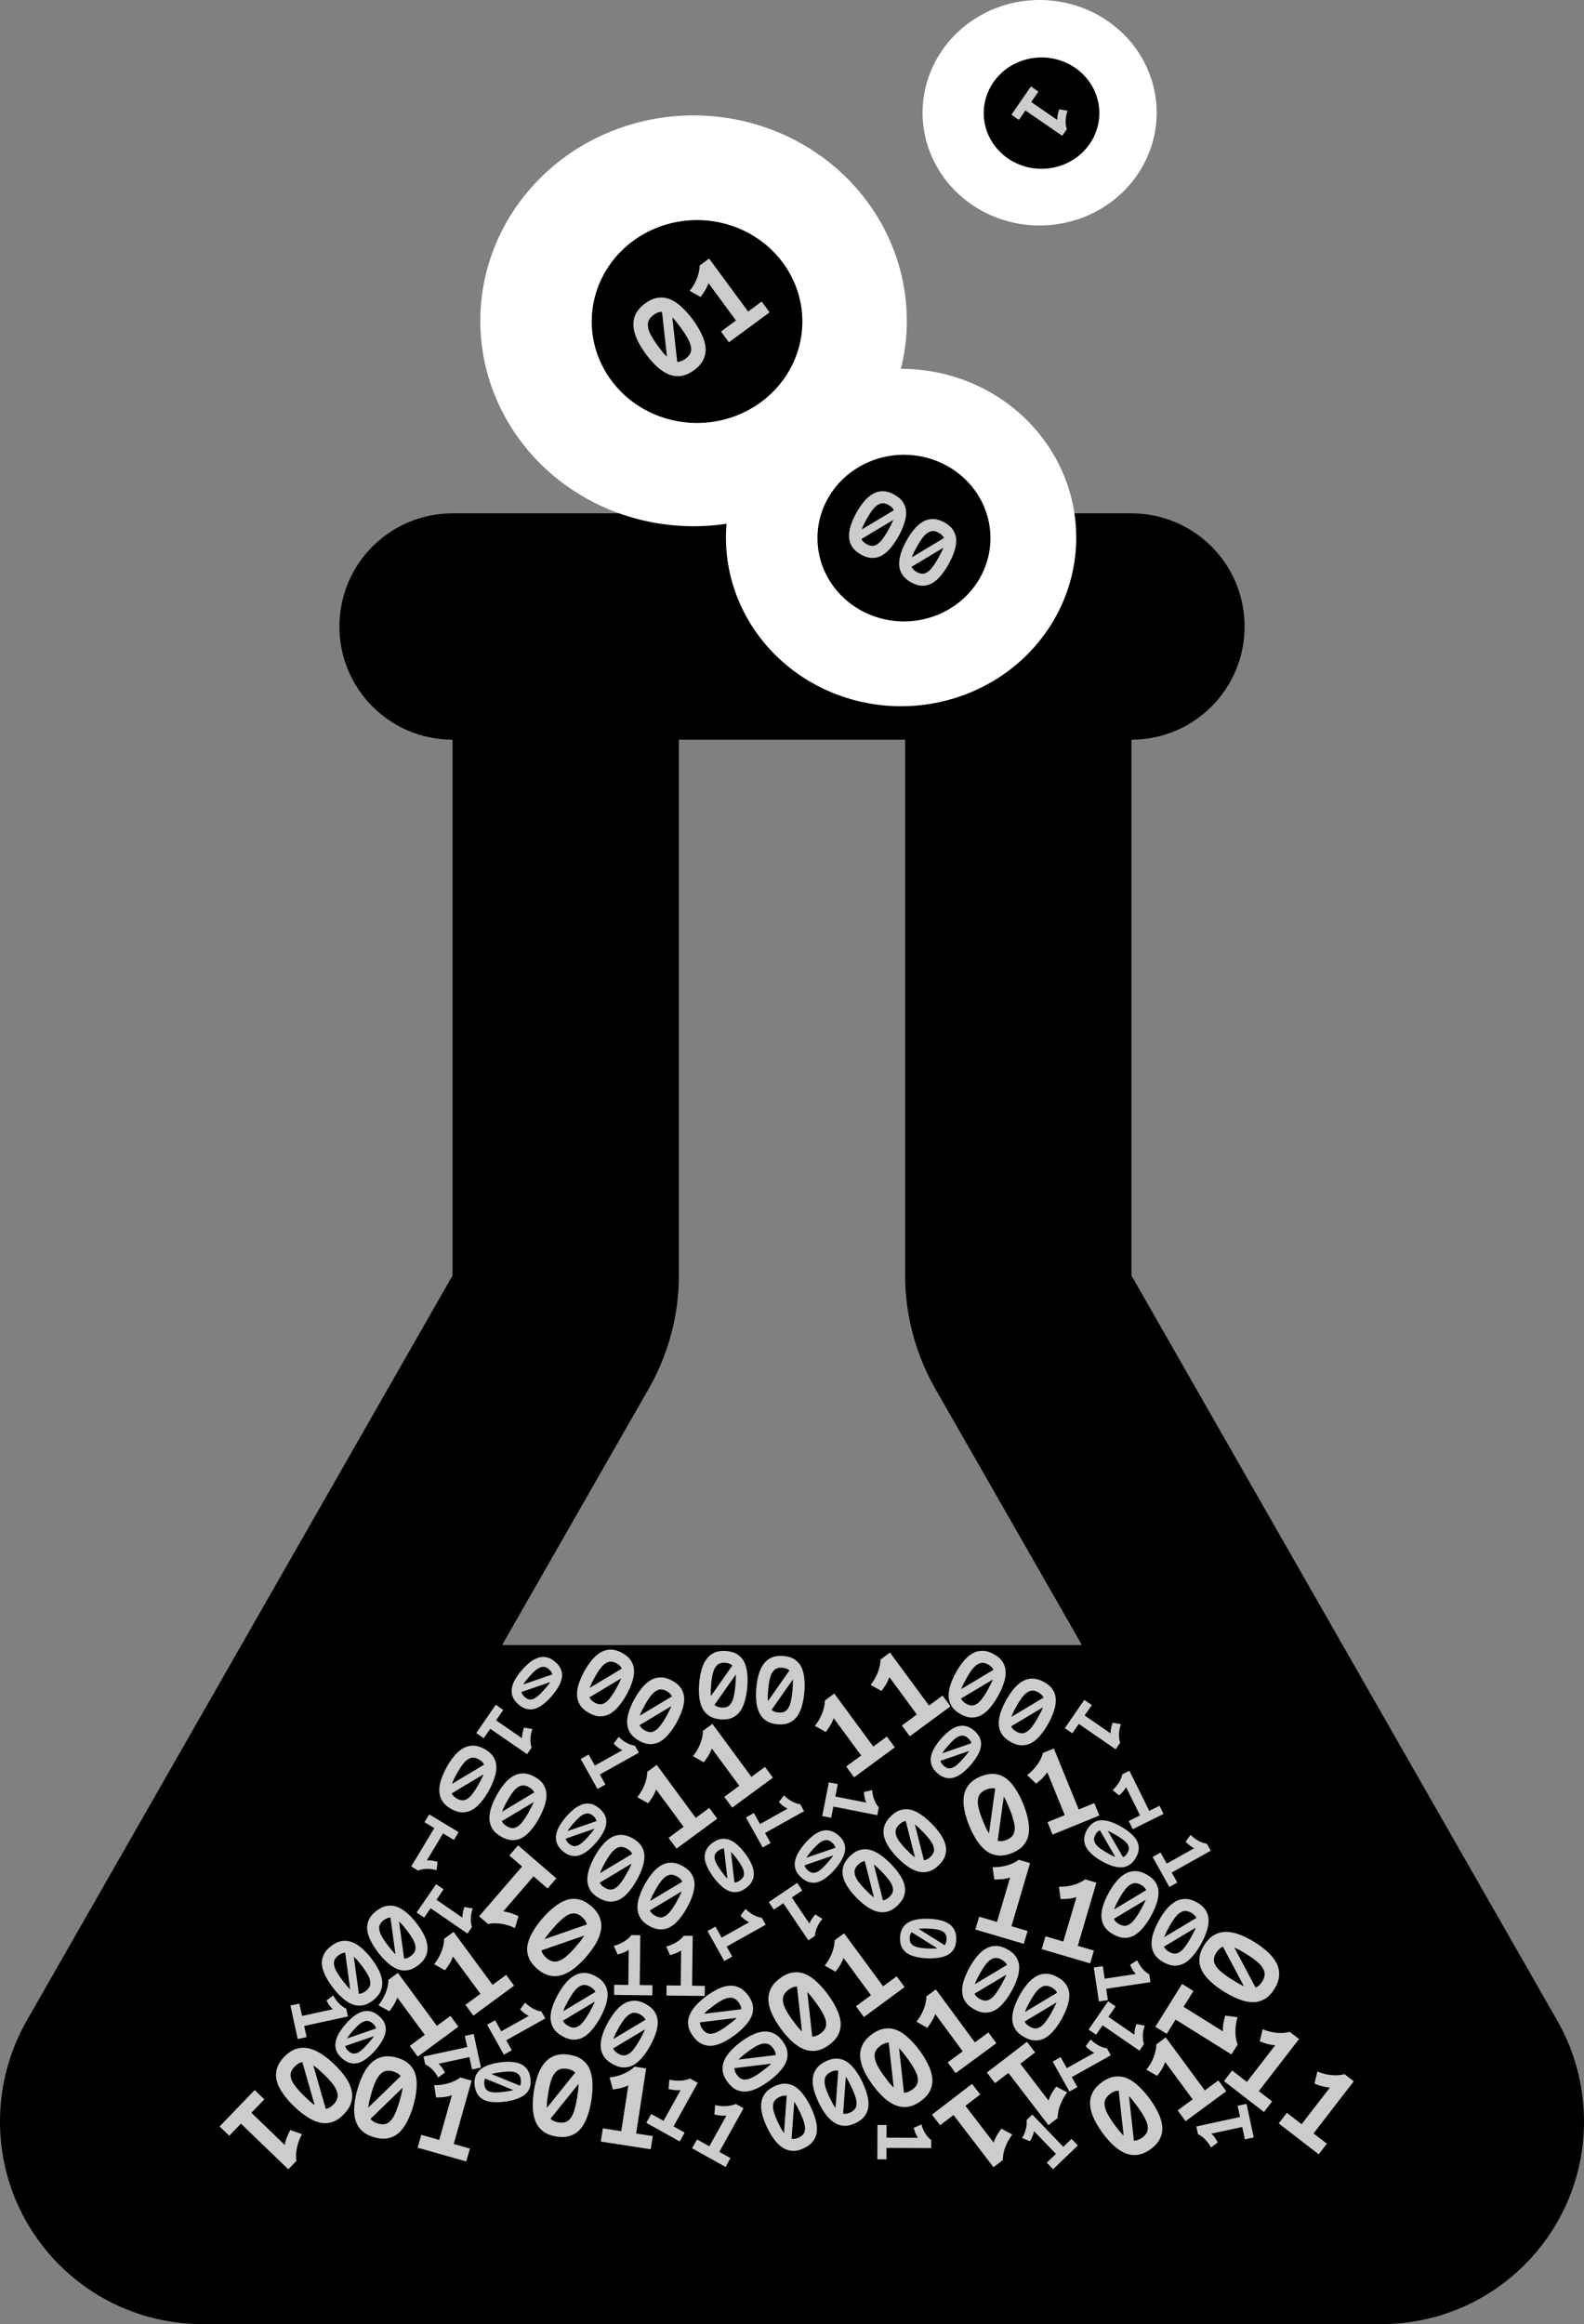 <?xml version="1.0" encoding="UTF-8" standalone="no"?>
<svg
   viewBox="0 0 448 657.153"
   version="1.1"
   id="svg1"
   sodipodi:docname="data_flask.svg"
   xml:space="preserve"
   width="448"
   height="657.153"
   inkscape:version="1.4.2 (ebf0e940d0, 2025-05-08)"
   xmlns:inkscape="http://www.inkscape.org/namespaces/inkscape"
   xmlns:sodipodi="http://sodipodi.sourceforge.net/DTD/sodipodi-0.dtd"
   xmlns="http://www.w3.org/2000/svg"
   xmlns:svg="http://www.w3.org/2000/svg"><rect x="0" y="0" width="448" height="657.153" fill="#808080" stroke="none"/><defs
     id="defs1" /><sodipodi:namedview
     id="namedview1"
     pagecolor="#ffffff"
     bordercolor="#000000"
     borderopacity="0.25"
     inkscape:showpageshadow="2"
     inkscape:pageopacity="0.0"
     inkscape:pagecheckerboard="0"
     inkscape:deskcolor="#d1d1d1"
     inkscape:zoom="0.81759222"
     inkscape:cx="118.0295"
     inkscape:cy="337.5766"
     inkscape:window-width="1908"
     inkscape:window-height="1038"
     inkscape:window-x="0"
     inkscape:window-y="0"
     inkscape:window-maximized="1"
     inkscape:current-layer="svg1" /><!--!Font Awesome Free 7.0.1 by @fontawesome - https://fontawesome.com License - https://fontawesome.com/license/free Copyright 2025 Fonticons, Inc.--><g
     id="g8"><path
       d="M 288,145.153 H 128 c -17.7,0 -32,14.3 -32,32 0,17.7 14.3,32 32,32 v 151.5 l -120.5,210.8 c -4.9,8.7 -7.5,18.4 -7.5,28.4 0,31.7 25.6,57.3 57.3,57.3 h 333.4 c 31.6,0 57.3,-25.6 57.3,-57.3 0,-10 -2.6,-19.8 -7.5,-28.4 L 320,360.653 V 209.153 c 17.7,0 32,-14.3 32,-32 0,-17.7 -14.3,-32 -32,-32 z M 192,360.653 V 209.153 h 64 v 151.5 c 0,11.1 2.9,22.1 8.4,31.8 l 41.6,72.7 H 142 l 41.6,-72.7 c 5.5,-9.7 8.4,-20.6 8.4,-31.8 z"
       id="path1"
       style="fill:#000000" /><path
       d="m 146.639,481.948 q -1.215,-1.053 -1.648,-2.223 -0.433,-1.17 -0.217,-2.401 0.216,-1.231 0.961,-2.516 0.744,-1.284 1.854,-2.564 1.124,-1.296 2.275,-2.199 1.166,-0.919 2.354,-1.308 1.188,-0.389 2.408,-0.126 1.219,0.263 2.435,1.316 1.215,1.053 1.632,2.209 0.433,1.17 0.201,2.387 -0.232,1.217 -0.993,2.488 -0.73,1.268 -1.854,2.564 -1.11,1.28 -2.275,2.199 -1.149,0.933 -2.322,1.336 -1.172,0.403 -2.392,0.14 -1.203,-0.249 -2.418,-1.302 z m 3.07,-7.895 q -0.534,0.616 -0.981,1.164 -0.417,0.547 -0.729,1.07 l 8.219,-2.835 q -0.161,-0.764 -0.955,-1.452 -0.923,-0.801 -1.843,-0.689 -0.903,0.125 -1.838,0.876 -0.918,0.765 -1.873,1.866 z m -1.272,5.821 q 0.923,0.801 1.81,0.661 0.917,-0.141 1.819,-0.92 0.932,-0.781 1.887,-1.882 0.506,-0.583 0.925,-1.099 0.433,-0.532 0.734,-1.01 l -8.13,2.798 q 0.161,0.764 0.955,1.452 z"
       id="text2-43-7-6-2"
       style="font-weight:bold;font-size:21.441px;line-height:1.1;font-family:'0xProto Nerd Font Mono';-inkscape-font-specification:'0xProto Nerd Font Mono, Bold';text-align:end;text-anchor:end;fill:#cccccc;stroke:#000000;stroke-width:0;stroke-linecap:round;stroke-miterlimit:0;paint-order:stroke fill markers"
       aria-label="0" /><path
       d="m 159.153,523.408 q -1.215,-1.053 -1.648,-2.223 -0.433,-1.17 -0.217,-2.401 0.216,-1.231 0.961,-2.516 0.744,-1.284 1.854,-2.564 1.124,-1.296 2.275,-2.199 1.166,-0.919 2.354,-1.308 1.188,-0.389 2.408,-0.126 1.22,0.263 2.435,1.316 1.215,1.053 1.632,2.209 0.433,1.17 0.2,2.387 -0.232,1.217 -0.993,2.488 -0.73,1.268 -1.854,2.564 -1.11,1.28 -2.275,2.199 -1.149,0.933 -2.322,1.336 -1.172,0.403 -2.392,0.14 -1.203,-0.249 -2.418,-1.302 z m 3.07,-7.895 q -0.534,0.616 -0.981,1.164 -0.417,0.547 -0.729,1.07 l 8.219,-2.835 q -0.161,-0.764 -0.955,-1.452 -0.923,-0.801 -1.843,-0.69 -0.903,0.125 -1.838,0.876 -0.918,0.765 -1.873,1.866 z m -1.272,5.821 q 0.923,0.801 1.81,0.661 0.917,-0.141 1.819,-0.92 0.932,-0.781 1.887,-1.882 0.506,-0.583 0.925,-1.099 0.433,-0.532 0.734,-1.01 l -8.13,2.798 q 0.161,0.764 0.955,1.452 z"
       id="text2-43-7-6-2-8"
       style="font-weight:bold;font-size:21.441px;line-height:1.1;font-family:'0xProto Nerd Font Mono';-inkscape-font-specification:'0xProto Nerd Font Mono, Bold';text-align:end;text-anchor:end;fill:#cccccc;stroke:#000000;stroke-width:0;stroke-linecap:round;stroke-miterlimit:0;paint-order:stroke fill markers"
       aria-label="0" /><path
       d="m 201.501,521.088 q 1.292,-0.958 2.528,-1.127 1.236,-0.169 2.391,0.309 1.155,0.478 2.248,1.483 1.092,1.005 2.101,2.366 1.022,1.378 1.654,2.698 0.645,1.337 0.766,2.581 0.122,1.244 -0.399,2.378 -0.521,1.134 -1.812,2.091 -1.292,0.958 -2.51,1.114 -1.236,0.169 -2.374,-0.322 -1.138,-0.491 -2.213,-1.509 -1.08,-0.988 -2.101,-2.366 -1.009,-1.361 -1.654,-2.698 -0.662,-1.324 -0.801,-2.556 -0.139,-1.232 0.382,-2.365 0.504,-1.121 1.795,-2.079 z m 7.042,4.708 q -0.485,-0.654 -0.924,-1.21 -0.443,-0.526 -0.887,-0.944 l 0.987,8.638 q 0.78,0.009 1.624,-0.617 0.982,-0.728 1.072,-1.649 0.073,-0.909 -0.457,-1.984 -0.547,-1.062 -1.416,-2.233 z m -5.407,-2.504 q -0.982,0.728 -1.038,1.624 -0.061,0.926 0.504,1.975 0.56,1.079 1.429,2.251 0.46,0.62 0.873,1.141 0.426,0.538 0.827,0.935 l -0.97,-8.543 q -0.78,-0.009 -1.624,0.617 z"
       id="text2-43-7-6-2-5"
       style="font-weight:bold;font-size:21.441px;line-height:1.1;font-family:'0xProto Nerd Font Mono';-inkscape-font-specification:'0xProto Nerd Font Mono, Bold';text-align:end;text-anchor:end;fill:#cccccc;stroke:#000000;stroke-width:0;stroke-linecap:round;stroke-miterlimit:0;paint-order:stroke fill markers"
       aria-label="0" /><path
       d="m 265.153,501.408 q -1.215,-1.053 -1.648,-2.223 -0.433,-1.17 -0.217,-2.401 0.216,-1.231 0.961,-2.516 0.744,-1.284 1.854,-2.564 1.124,-1.296 2.275,-2.199 1.166,-0.919 2.354,-1.308 1.188,-0.389 2.408,-0.126 1.22,0.263 2.435,1.316 1.215,1.053 1.632,2.209 0.433,1.17 0.2,2.387 -0.232,1.217 -0.993,2.488 -0.73,1.268 -1.854,2.564 -1.11,1.28 -2.275,2.199 -1.149,0.933 -2.322,1.336 -1.172,0.403 -2.392,0.14 -1.203,-0.249 -2.418,-1.302 z m 3.07,-7.895 q -0.534,0.616 -0.981,1.164 -0.417,0.547 -0.729,1.07 l 8.219,-2.835 q -0.161,-0.764 -0.955,-1.452 -0.923,-0.801 -1.843,-0.689 -0.903,0.125 -1.838,0.876 -0.918,0.765 -1.873,1.866 z m -1.272,5.821 q 0.923,0.801 1.81,0.661 0.917,-0.141 1.819,-0.92 0.932,-0.781 1.887,-1.882 0.506,-0.583 0.925,-1.1 0.433,-0.532 0.734,-1.01 l -8.13,2.798 q 0.161,0.764 0.955,1.452 z"
       id="text2-43-7-6-2-2"
       style="font-weight:bold;font-size:21.441px;line-height:1.1;font-family:'0xProto Nerd Font Mono';-inkscape-font-specification:'0xProto Nerd Font Mono, Bold';text-align:end;text-anchor:end;fill:#cccccc;stroke:#000000;stroke-width:0;stroke-linecap:round;stroke-miterlimit:0;paint-order:stroke fill markers"
       aria-label="0" /><path
       d="m 254.554,547.886 q 0.059,-1.607 0.699,-2.678 0.64,-1.071 1.735,-1.674 1.095,-0.603 2.562,-0.828 1.467,-0.225 3.16,-0.163 1.714,0.063 3.139,0.394 1.447,0.332 2.494,1.014 1.048,0.682 1.607,1.797 0.56,1.115 0.501,2.722 -0.059,1.607 -0.698,2.656 -0.64,1.071 -1.734,1.653 -1.094,0.582 -2.561,0.785 -1.446,0.226 -3.16,0.163 -1.693,-0.062 -3.139,-0.394 -1.448,-0.311 -2.496,-0.972 -1.048,-0.661 -1.608,-1.776 -0.561,-1.093 -0.501,-2.7 z m 8.076,-2.557 q -0.814,-0.03 -1.522,-0.035 -0.687,0.018 -1.291,0.103 l 7.361,4.626 q 0.494,-0.604 0.533,-1.654 0.045,-1.221 -0.618,-1.868 -0.664,-0.625 -1.834,-0.883 -1.171,-0.236 -2.628,-0.29 z m -5.333,2.657 q -0.045,1.221 0.619,1.825 0.685,0.626 1.857,0.841 1.193,0.237 2.65,0.291 0.771,0.028 1.436,0.031 0.686,0.004 1.247,-0.061 l -7.277,-4.58 q -0.494,0.604 -0.533,1.654 z"
       id="text2-43-7-6-24"
       style="font-weight:bold;font-size:21.441px;line-height:1.1;font-family:'0xProto Nerd Font Mono';-inkscape-font-specification:'0xProto Nerd Font Mono, Bold';text-align:end;text-anchor:end;fill:#cccccc;stroke:#000000;stroke-width:0;stroke-linecap:round;stroke-miterlimit:0;paint-order:stroke fill markers"
       aria-label="0" /><path
       d="m 136.029,584.609 -2.515,0.544 -0.757,-3.5 -8.697,1.881 q 0.56,0.559 0.968,1.129 0.387,0.574 0.82,1.358 l -1.929,1.426 q -0.582,-1.168 -1.548,-2.188 -0.992,-1.036 -2.115,-1.561 l -0.476,-2.2 12.364,-2.675 -0.685,-3.164 2.515,-0.544 z"
       id="text2-43-4"
       style="font-weight:bold;font-size:21.441px;line-height:1.1;font-family:'0xProto Nerd Font Mono';-inkscape-font-specification:'0xProto Nerd Font Mono, Bold';text-align:end;text-anchor:end;fill:#cccccc;stroke:#000000;stroke-width:0;stroke-linecap:round;stroke-miterlimit:0;paint-order:stroke fill markers"
       aria-label="1" /><path
       d="m 354.601,604.377 -2.515,0.544 -0.757,-3.5 -8.697,1.881 q 0.56,0.559 0.968,1.129 0.387,0.574 0.82,1.358 l -1.929,1.426 q -0.582,-1.168 -1.548,-2.188 -0.992,-1.036 -2.115,-1.561 l -0.476,-2.2 12.364,-2.675 -0.685,-3.164 2.515,-0.544 z"
       id="text2-43-4-0"
       style="font-weight:bold;font-size:21.441px;line-height:1.1;font-family:'0xProto Nerd Font Mono';-inkscape-font-specification:'0xProto Nerd Font Mono, Bold';text-align:end;text-anchor:end;fill:#cccccc;stroke:#000000;stroke-width:0;stroke-linecap:round;stroke-miterlimit:0;paint-order:stroke fill markers"
       aria-label="1" /><path
       d="m 297.839,613.372 -1.782,-1.856 2.583,-2.48 -6.163,-6.418 q -0.182,0.77 -0.453,1.416 -0.286,0.631 -0.726,1.411 l -2.226,-0.894 q 0.69,-1.108 1.051,-2.466 0.362,-1.388 0.22,-2.619 l 1.624,-1.559 8.762,9.125 2.335,-2.242 1.782,1.856 z"
       id="text2-43-4-1"
       style="font-weight:bold;font-size:21.441px;line-height:1.1;font-family:'0xProto Nerd Font Mono';-inkscape-font-specification:'0xProto Nerd Font Mono, Bold';text-align:end;text-anchor:end;fill:#cccccc;stroke:#000000;stroke-width:0;stroke-linecap:round;stroke-miterlimit:0;paint-order:stroke fill markers"
       aria-label="1" /><path
       d="m 80.402,581.573 q 1.642,-1.703 3.395,-2.248 1.753,-0.545 3.545,-0.131 1.792,0.414 3.621,1.607 1.829,1.194 3.623,2.924 1.817,1.752 3.053,3.514 1.26,1.784 1.738,3.56 0.479,1.776 -0.002,3.547 -0.481,1.771 -2.123,3.474 -1.642,1.703 -3.373,2.225 -1.753,0.545 -3.523,0.109 -1.77,-0.436 -3.577,-1.653 -1.806,-1.172 -3.623,-2.924 -1.794,-1.73 -3.053,-3.514 -1.281,-1.761 -1.782,-3.515 -0.5,-1.753 -0.02,-3.525 0.459,-1.748 2.101,-3.452 z m 11.36,5.125 q -0.863,-0.832 -1.634,-1.532 -0.77,-0.655 -1.516,-1.155 l 3.526,12.295 q 1.135,-0.177 2.207,-1.29 1.248,-1.294 1.156,-2.654 -0.114,-1.337 -1.144,-2.768 -1.052,-1.409 -2.596,-2.898 z m -8.453,-2.322 q -1.248,1.294 -1.113,2.608 0.136,1.358 1.21,2.744 1.075,1.431 2.619,2.92 0.818,0.788 1.543,1.444 0.749,0.678 1.427,1.156 L 85.516,583.087 q -1.135,0.177 -2.207,1.29 z m -11.28,6.608 2.725,2.628 -3.657,3.792 9.424,9.087 q 0.225,-1.142 0.586,-2.108 0.384,-0.944 0.988,-2.115 l 3.323,1.189 q -0.951,1.668 -1.405,3.684 -0.453,2.061 -0.175,3.863 l -2.299,2.384 -13.398,-12.919 -3.306,3.429 -2.725,-2.628 z"
       id="text2-1-0"
       style="font-weight:bold;font-size:31.545px;line-height:1.1;font-family:'0xProto Nerd Font Mono';-inkscape-font-specification:'0xProto Nerd Font Mono, Bold';text-align:end;text-anchor:end;fill:#cccccc;stroke:#000000;stroke-width:0;stroke-linecap:round;stroke-miterlimit:0;paint-order:stroke fill markers"
       aria-label="01" /><path
       d="m 123.348,532.762 2.119,1.46 -2.031,2.949 7.327,5.048 q 0.024,-0.791 0.159,-1.478 0.153,-0.676 0.428,-1.528 l 2.361,0.429 q -0.453,1.224 -0.534,2.627 -0.075,1.432 0.311,2.61 l -1.277,1.854 -10.417,-7.177 -1.837,2.666 -2.119,-1.46 z"
       id="text2-43-3"
       style="font-weight:bold;font-size:21.441px;line-height:1.1;font-family:'0xProto Nerd Font Mono';-inkscape-font-specification:'0xProto Nerd Font Mono, Bold';text-align:end;text-anchor:end;fill:#cccccc;stroke:#000000;stroke-width:0;stroke-linecap:round;stroke-miterlimit:0;paint-order:stroke fill markers"
       aria-label="1" /><path
       d="m 313.402,565.87 2.119,1.46 -2.031,2.949 7.327,5.048 q 0.024,-0.791 0.159,-1.478 0.153,-0.676 0.428,-1.528 l 2.361,0.429 q -0.453,1.224 -0.534,2.627 -0.075,1.432 0.311,2.61 l -1.277,1.854 -10.417,-7.177 -1.837,2.666 -2.119,-1.46 z"
       id="text2-43-3-7"
       style="font-weight:bold;font-size:21.441px;line-height:1.1;font-family:'0xProto Nerd Font Mono';-inkscape-font-specification:'0xProto Nerd Font Mono, Bold';text-align:end;text-anchor:end;fill:#cccccc;stroke:#000000;stroke-width:0;stroke-linecap:round;stroke-miterlimit:0;paint-order:stroke fill markers"
       aria-label="1" /><path
       d="m 306.673,480.653 2.119,1.46 -2.031,2.949 7.327,5.048 q 0.024,-0.791 0.159,-1.478 0.153,-0.676 0.428,-1.528 l 2.361,0.429 q -0.453,1.224 -0.534,2.627 -0.075,1.432 0.311,2.61 l -1.277,1.854 -10.417,-7.177 -1.837,2.666 -2.119,-1.46 z"
       id="text2-43-3-5"
       style="font-weight:bold;font-size:21.441px;line-height:1.1;font-family:'0xProto Nerd Font Mono';-inkscape-font-specification:'0xProto Nerd Font Mono, Bold';text-align:end;text-anchor:end;fill:#cccccc;stroke:#000000;stroke-width:0;stroke-linecap:round;stroke-miterlimit:0;paint-order:stroke fill markers"
       aria-label="1" /><path
       d="m 234.424,503.97 2.525,0.496 -0.691,3.513 8.731,1.717 q -0.293,-0.735 -0.442,-1.42 -0.128,-0.681 -0.215,-1.572 l 2.336,-0.546 q 0.071,1.303 0.555,2.622 0.501,1.344 1.323,2.271 l -0.434,2.209 -12.413,-2.441 -0.625,3.177 -2.525,-0.496 z"
       id="text2-43-3-5-7"
       style="font-weight:bold;font-size:21.441px;line-height:1.1;font-family:'0xProto Nerd Font Mono';-inkscape-font-specification:'0xProto Nerd Font Mono, Bold';text-align:end;text-anchor:end;fill:#cccccc;stroke:#000000;stroke-width:0;stroke-linecap:round;stroke-miterlimit:0;paint-order:stroke fill markers"
       aria-label="1" /><path
       d="m 140.213,482.032 2.119,1.46 -2.031,2.949 7.327,5.048 q 0.024,-0.791 0.159,-1.478 0.153,-0.676 0.428,-1.528 l 2.361,0.429 q -0.453,1.224 -0.534,2.627 -0.075,1.432 0.311,2.61 l -1.277,1.854 -10.417,-7.177 -1.837,2.666 -2.119,-1.46 z"
       id="text2-43-3-0"
       style="font-weight:bold;font-size:21.441px;line-height:1.1;font-family:'0xProto Nerd Font Mono';-inkscape-font-specification:'0xProto Nerd Font Mono, Bold';text-align:end;text-anchor:end;fill:#cccccc;stroke:#000000;stroke-width:0;stroke-linecap:round;stroke-miterlimit:0;paint-order:stroke fill markers"
       aria-label="1" /><path
       d="m 248.174,600.852 2.573,0.011 -0.015,3.581 8.898,0.037 q -0.426,-0.666 -0.702,-1.311 -0.255,-0.644 -0.508,-1.503 l 2.191,-0.977 q 0.316,1.266 1.04,2.47 0.745,1.225 1.729,1.98 l -0.009,2.251 -12.65,-0.053 -0.013,3.238 -2.573,-0.011 z"
       id="text2-43-3-1"
       style="font-weight:bold;font-size:21.441px;line-height:1.1;font-family:'0xProto Nerd Font Mono';-inkscape-font-specification:'0xProto Nerd Font Mono, Bold';text-align:end;text-anchor:end;fill:#cccccc;stroke:#000000;stroke-width:0;stroke-linecap:round;stroke-miterlimit:0;paint-order:stroke fill markers"
       aria-label="1" /><path
       d="m 82.145,567.063 2.515,-0.544 0.757,3.5 8.697,-1.882 q -0.56,-0.559 -0.968,-1.129 -0.388,-0.574 -0.82,-1.358 l 1.929,-1.427 q 0.582,1.168 1.548,2.188 0.992,1.036 2.115,1.561 l 0.476,2.2 -12.364,2.676 0.685,3.164 -2.515,0.544 z"
       id="text2-43-9"
       style="font-weight:bold;font-size:21.441px;line-height:1.1;font-family:'0xProto Nerd Font Mono';-inkscape-font-specification:'0xProto Nerd Font Mono, Bold';text-align:end;text-anchor:end;fill:#cccccc;stroke:#000000;stroke-width:0;stroke-linecap:round;stroke-miterlimit:0;paint-order:stroke fill markers"
       aria-label="1" /><path
       d="m 129.71,518.049 -1.328,2.204 -3.067,-1.848 -4.591,7.622 q 0.791,-0.024 1.485,0.069 0.684,0.111 1.551,0.334 l -0.284,2.382 q -1.25,-0.377 -2.654,-0.372 -1.434,0.012 -2.586,0.47 l -1.929,-1.162 6.527,-10.836 -2.773,-1.671 1.328,-2.204 z"
       id="text2-43-9-6"
       style="font-weight:bold;font-size:21.441px;line-height:1.1;font-family:'0xProto Nerd Font Mono';-inkscape-font-specification:'0xProto Nerd Font Mono, Bold';text-align:end;text-anchor:end;fill:#cccccc;stroke:#000000;stroke-width:0;stroke-linecap:round;stroke-miterlimit:0;paint-order:stroke fill markers"
       aria-label="1" /><path
       d="m 325.989,525.078 2.246,-1.256 1.747,3.125 7.767,-4.342 q -0.699,-0.371 -1.256,-0.796 -0.538,-0.436 -1.182,-1.059 l 1.428,-1.928 q 0.898,0.947 2.12,1.639 1.251,0.701 2.479,0.874 l 1.099,1.965 -11.042,6.173 1.58,2.826 -2.246,1.256 z"
       id="text2-43-9-8"
       style="font-weight:bold;font-size:21.441px;line-height:1.1;font-family:'0xProto Nerd Font Mono';-inkscape-font-specification:'0xProto Nerd Font Mono, Bold';text-align:end;text-anchor:end;fill:#cccccc;stroke:#000000;stroke-width:0;stroke-linecap:round;stroke-miterlimit:0;paint-order:stroke fill markers"
       aria-label="1" /><path
       d="m 320.374,517.209 -1.141,-2.306 3.209,-1.588 -3.946,-7.975 q -0.406,0.679 -0.858,1.214 -0.462,0.516 -1.117,1.127 l -1.854,-1.523 q 0.991,-0.849 1.744,-2.035 0.763,-1.215 0.998,-2.431 l 2.018,-0.998 5.61,11.338 2.902,-1.436 1.141,2.306 z"
       id="text2-43-9-8-1"
       style="font-weight:bold;font-size:21.441px;line-height:1.1;font-family:'0xProto Nerd Font Mono';-inkscape-font-specification:'0xProto Nerd Font Mono, Bold';text-align:end;text-anchor:end;fill:#cccccc;stroke:#000000;stroke-width:0;stroke-linecap:round;stroke-miterlimit:0;paint-order:stroke fill markers"
       aria-label="1" /><path
       d="m 309.36,556.322 2.545,-0.38 0.529,3.541 8.8,-1.316 q -0.522,-0.594 -0.893,-1.189 -0.35,-0.598 -0.731,-1.408 l 2.017,-1.299 q 0.505,1.204 1.404,2.283 0.923,1.098 2.009,1.694 l 0.333,2.227 -12.511,1.871 0.479,3.202 -2.545,0.38 z"
       id="text2-43-9-0"
       style="font-weight:bold;font-size:21.441px;line-height:1.1;font-family:'0xProto Nerd Font Mono';-inkscape-font-specification:'0xProto Nerd Font Mono, Bold';text-align:end;text-anchor:end;fill:#cccccc;stroke:#000000;stroke-width:0;stroke-linecap:round;stroke-miterlimit:0;paint-order:stroke fill markers"
       aria-label="1" /><path
       d="m 297.724,582.921 2.246,-1.256 1.747,3.125 7.767,-4.342 q -0.699,-0.371 -1.256,-0.796 -0.538,-0.436 -1.182,-1.059 l 1.428,-1.928 q 0.898,0.947 2.12,1.639 1.251,0.701 2.479,0.874 l 1.099,1.965 -11.042,6.173 1.58,2.826 -2.246,1.256 z"
       id="text2-43-9-2"
       style="font-weight:bold;font-size:21.441px;line-height:1.1;font-family:'0xProto Nerd Font Mono';-inkscape-font-specification:'0xProto Nerd Font Mono, Bold';text-align:end;text-anchor:end;fill:#cccccc;stroke:#000000;stroke-width:0;stroke-linecap:round;stroke-miterlimit:0;paint-order:stroke fill markers"
       aria-label="1" /><path
       d="m 200.105,546.012 2.246,-1.256 1.747,3.125 7.767,-4.342 q -0.699,-0.371 -1.256,-0.796 -0.538,-0.436 -1.182,-1.059 l 1.428,-1.928 q 0.898,0.947 2.12,1.639 1.251,0.701 2.479,0.874 l 1.099,1.965 -11.042,6.173 1.58,2.826 -2.246,1.256 z"
       id="text2-43-9-5"
       style="font-weight:bold;font-size:21.441px;line-height:1.1;font-family:'0xProto Nerd Font Mono';-inkscape-font-specification:'0xProto Nerd Font Mono, Bold';text-align:end;text-anchor:end;fill:#cccccc;stroke:#000000;stroke-width:0;stroke-linecap:round;stroke-miterlimit:0;paint-order:stroke fill markers"
       aria-label="1" /><path
       d="m 225.471,532.396 1.44,2.132 -2.967,2.004 4.981,7.373 q 0.311,-0.727 0.688,-1.318 0.389,-0.573 0.956,-1.267 l 2.042,1.26 q -0.868,0.975 -1.455,2.251 -0.593,1.306 -0.662,2.543 l -1.866,1.26 -7.081,-10.483 -2.683,1.812 -1.44,-2.132 z"
       id="text2-43-9-5-8"
       style="font-weight:bold;font-size:21.441px;line-height:1.1;font-family:'0xProto Nerd Font Mono';-inkscape-font-specification:'0xProto Nerd Font Mono, Bold';text-align:end;text-anchor:end;fill:#cccccc;stroke:#000000;stroke-width:0;stroke-linecap:round;stroke-miterlimit:0;paint-order:stroke fill markers"
       aria-label="1" /><path
       d="m 137.773,572.5 2.246,-1.256 1.747,3.125 7.767,-4.342 q -0.699,-0.371 -1.256,-0.796 -0.538,-0.436 -1.182,-1.059 l 1.428,-1.928 q 0.898,0.947 2.12,1.639 1.251,0.701 2.479,0.874 l 1.099,1.965 -11.042,6.173 1.58,2.826 -2.246,1.256 z"
       id="text2-43-9-5-7"
       style="font-weight:bold;font-size:21.441px;line-height:1.1;font-family:'0xProto Nerd Font Mono';-inkscape-font-specification:'0xProto Nerd Font Mono, Bold';text-align:end;text-anchor:end;fill:#cccccc;stroke:#000000;stroke-width:0;stroke-linecap:round;stroke-miterlimit:0;paint-order:stroke fill markers"
       aria-label="1" /><path
       d="m 164.24,497.363 2.246,-1.256 1.747,3.125 7.767,-4.342 q -0.699,-0.371 -1.256,-0.796 -0.538,-0.436 -1.182,-1.059 l 1.428,-1.928 q 0.898,0.947 2.12,1.639 1.251,0.701 2.479,0.874 l 1.099,1.965 -11.042,6.173 1.58,2.826 -2.246,1.256 z"
       id="text2-43-9-82"
       style="font-weight:bold;font-size:21.441px;line-height:1.1;font-family:'0xProto Nerd Font Mono';-inkscape-font-specification:'0xProto Nerd Font Mono, Bold';text-align:end;text-anchor:end;fill:#cccccc;stroke:#000000;stroke-width:0;stroke-linecap:round;stroke-miterlimit:0;paint-order:stroke fill markers"
       aria-label="1" /><path
       d="m 210.964,513.896 2.246,-1.256 1.747,3.125 7.767,-4.342 q -0.699,-0.371 -1.256,-0.796 -0.538,-0.436 -1.182,-1.059 l 1.428,-1.928 q 0.898,0.947 2.12,1.639 1.251,0.701 2.479,0.874 l 1.099,1.965 -11.042,6.173 1.58,2.826 -2.246,1.256 z"
       id="text2-43-9-7"
       style="font-weight:bold;font-size:21.441px;line-height:1.1;font-family:'0xProto Nerd Font Mono';-inkscape-font-specification:'0xProto Nerd Font Mono, Bold';text-align:end;text-anchor:end;fill:#cccccc;stroke:#000000;stroke-width:0;stroke-linecap:round;stroke-miterlimit:0;paint-order:stroke fill markers"
       aria-label="1" /><path
       d="m 226.706,530.954 q -1.215,-1.053 -1.648,-2.223 -0.433,-1.17 -0.217,-2.401 0.216,-1.231 0.961,-2.516 0.744,-1.284 1.854,-2.564 1.124,-1.296 2.275,-2.199 1.166,-0.919 2.354,-1.308 1.188,-0.389 2.408,-0.126 1.22,0.263 2.435,1.316 1.215,1.053 1.632,2.209 0.433,1.17 0.201,2.387 -0.232,1.217 -0.993,2.488 -0.73,1.268 -1.854,2.564 -1.11,1.28 -2.275,2.199 -1.149,0.933 -2.322,1.336 -1.172,0.403 -2.392,0.14 -1.203,-0.249 -2.418,-1.302 z m 3.07,-7.895 q -0.534,0.616 -0.981,1.164 -0.417,0.547 -0.729,1.07 l 8.219,-2.835 q -0.161,-0.764 -0.955,-1.452 -0.923,-0.801 -1.843,-0.689 -0.903,0.125 -1.838,0.876 -0.918,0.765 -1.873,1.866 z m -1.272,5.821 q 0.923,0.801 1.81,0.661 0.917,-0.141 1.819,-0.92 0.932,-0.781 1.887,-1.882 0.506,-0.583 0.925,-1.1 0.433,-0.532 0.734,-1.01 l -8.13,2.798 q 0.161,0.764 0.955,1.452 z"
       id="text2-43-7-6-2-9"
       style="font-weight:bold;font-size:21.441px;line-height:1.1;font-family:'0xProto Nerd Font Mono';-inkscape-font-specification:'0xProto Nerd Font Mono, Bold';text-align:end;text-anchor:end;fill:#cccccc;stroke:#000000;stroke-width:0;stroke-linecap:round;stroke-miterlimit:0;paint-order:stroke fill markers"
       aria-label="0" /><path
       d="m 96.779,582.059 q -1.215,-1.053 -1.648,-2.223 -0.433,-1.17 -0.217,-2.401 0.216,-1.231 0.961,-2.516 0.744,-1.284 1.854,-2.564 1.124,-1.296 2.275,-2.199 1.166,-0.919 2.354,-1.308 1.188,-0.389 2.408,-0.126 1.22,0.263 2.435,1.316 1.215,1.053 1.632,2.209 0.433,1.17 0.201,2.387 -0.232,1.217 -0.993,2.488 -0.73,1.268 -1.854,2.564 -1.11,1.28 -2.275,2.199 -1.149,0.933 -2.322,1.336 -1.172,0.403 -2.392,0.14 -1.203,-0.249 -2.418,-1.302 z m 3.07,-7.895 q -0.534,0.616 -0.981,1.164 -0.417,0.547 -0.729,1.07 l 8.219,-2.835 q -0.161,-0.764 -0.955,-1.452 -0.923,-0.801 -1.843,-0.689 -0.903,0.125 -1.838,0.876 -0.918,0.765 -1.873,1.866 z m -1.272,5.821 q 0.923,0.801 1.81,0.661 0.917,-0.141 1.819,-0.92 0.932,-0.781 1.887,-1.882 0.506,-0.583 0.925,-1.099 0.433,-0.532 0.734,-1.01 l -8.13,2.798 q 0.161,0.764 0.955,1.452 z"
       id="text2-43-7"
       style="font-weight:bold;font-size:21.441px;line-height:1.1;font-family:'0xProto Nerd Font Mono';-inkscape-font-specification:'0xProto Nerd Font Mono, Bold';text-align:end;text-anchor:end;fill:#cccccc;stroke:#000000;stroke-width:0;stroke-linecap:round;stroke-miterlimit:0;paint-order:stroke fill markers"
       aria-label="0" /><path
       d="m 134.265,589.818 q -0.217,-1.593 0.229,-2.758 0.447,-1.165 1.422,-1.947 0.975,-0.782 2.382,-1.256 1.407,-0.473 3.085,-0.702 1.7,-0.232 3.161,-0.15 1.482,0.079 2.632,0.571 1.149,0.492 1.892,1.495 0.743,1.002 0.96,2.596 0.217,1.593 -0.232,2.737 -0.447,1.165 -1.425,1.926 -0.978,0.761 -2.388,1.213 -1.386,0.47 -3.085,0.702 -1.678,0.229 -3.161,0.15 -1.479,-0.058 -2.626,-0.529 -1.146,-0.471 -1.889,-1.473 -0.74,-0.981 -0.957,-2.574 z m 7.517,-3.904 q -0.807,0.11 -1.505,0.227 -0.674,0.135 -1.254,0.323 l 8.045,3.295 q 0.383,-0.68 0.241,-1.721 -0.165,-1.211 -0.929,-1.734 -0.761,-0.502 -1.958,-0.555 -1.195,-0.032 -2.639,0.165 z m -4.798,3.533 q 0.165,1.211 0.923,1.692 0.782,0.499 1.974,0.51 1.216,0.029 2.66,-0.168 0.765,-0.104 1.42,-0.216 0.677,-0.114 1.218,-0.274 l -7.955,-3.264 q -0.383,0.68 -0.241,1.721 z"
       id="text2-43-7-6-0"
       style="font-weight:bold;font-size:21.441px;line-height:1.1;font-family:'0xProto Nerd Font Mono';-inkscape-font-specification:'0xProto Nerd Font Mono, Bold';text-align:end;text-anchor:end;fill:#cccccc;stroke:#000000;stroke-width:0;stroke-linecap:round;stroke-miterlimit:0;paint-order:stroke fill markers"
       aria-label="0" /><path
       d="m 286.232,523.958 q -2.191,0.893 -4.014,0.683 -1.823,-0.211 -3.295,-1.314 -1.472,-1.103 -2.661,-2.935 -1.19,-1.832 -2.13,-4.139 -0.953,-2.337 -1.371,-4.449 -0.43,-2.141 -0.149,-3.959 0.281,-1.818 1.437,-3.243 1.156,-1.425 3.347,-2.318 2.191,-0.893 3.985,-0.671 1.823,0.211 3.266,1.326 1.443,1.115 2.603,2.959 1.178,1.802 2.13,4.139 0.941,2.308 1.371,4.449 0.459,2.129 0.208,3.935 -0.252,1.806 -1.408,3.231 -1.127,1.413 -3.318,2.307 z m -8.315,-9.283 q 0.453,1.11 0.875,2.062 0.44,0.911 0.919,1.669 l 1.75,-12.671 q -1.109,-0.297 -2.54,0.286 -1.665,0.679 -2.131,1.959 -0.437,1.268 -0.074,2.994 0.392,1.714 1.202,3.7 z m 6.791,5.544 q 1.665,-0.679 2.073,-1.935 0.425,-1.297 0.004,-2.999 -0.404,-1.743 -1.214,-3.729 -0.429,-1.052 -0.827,-1.945 -0.41,-0.923 -0.837,-1.635 l -1.739,12.53 q 1.109,0.297 2.54,-0.286 z m 12.989,-1.48 -1.429,-3.505 4.878,-1.989 -4.942,-12.123 q -0.667,0.953 -1.389,1.69 -0.733,0.708 -1.759,1.535 l -2.558,-2.432 q 1.545,-1.141 2.776,-2.801 1.248,-1.701 1.723,-3.462 l 3.067,-1.25 7.026,17.235 4.411,-1.798 1.429,3.505 z"
       id="text2-8"
       style="font-weight:bold;font-size:31.545px;line-height:1.1;font-family:'0xProto Nerd Font Mono';-inkscape-font-specification:'0xProto Nerd Font Mono, Bold';text-align:end;text-anchor:end;fill:#cccccc;stroke:#000000;stroke-width:0;stroke-linecap:round;stroke-miterlimit:0;paint-order:stroke fill markers"
       aria-label="01" /><path
       d="m 260.45,594.07 q -1.905,1.403 -3.725,1.645 -1.819,0.242 -3.516,-0.467 -1.697,-0.709 -3.299,-2.193 -1.602,-1.484 -3.079,-3.491 -1.496,-2.032 -2.419,-3.977 -0.941,-1.971 -1.114,-3.802 -0.173,-1.831 0.599,-3.496 0.772,-1.665 2.677,-3.068 1.905,-1.403 3.699,-1.626 1.819,-0.242 3.491,0.485 1.672,0.728 3.248,2.231 1.583,1.459 3.079,3.491 1.477,2.007 2.419,3.977 0.967,1.952 1.165,3.764 0.198,1.813 -0.574,3.478 -0.747,1.646 -2.652,3.049 z m -10.336,-6.963 q 0.711,0.965 1.353,1.785 0.649,0.776 1.3,1.393 l -1.407,-12.713 q -1.148,-0.017 -2.393,0.9 -1.448,1.066 -1.586,2.421 -0.113,1.337 0.662,2.921 0.8,1.566 2.072,3.293 z m 7.942,3.711 q 1.448,-1.066 1.535,-2.384 0.094,-1.362 -0.731,-2.909 -0.819,-1.591 -2.09,-3.318 -0.673,-0.915 -1.278,-1.683 -0.624,-0.794 -1.212,-1.38 l 1.383,12.574 q 1.148,0.017 2.393,-0.9 z m 12.231,-4.617 -2.244,-3.048 4.242,-3.123 -7.761,-10.543 q -0.413,1.088 -0.932,1.979 -0.538,0.866 -1.329,1.919 l -3.076,-1.731 q 1.218,-1.484 2.005,-3.396 0.793,-1.955 0.822,-3.778 l 2.667,-1.964 11.034,14.988 3.836,-2.824 2.244,3.048 z"
       id="text2-8-7"
       style="font-weight:bold;font-size:31.545px;line-height:1.1;font-family:'0xProto Nerd Font Mono';-inkscape-font-specification:'0xProto Nerd Font Mono, Bold';text-align:end;text-anchor:end;fill:#cccccc;stroke:#000000;stroke-width:0;stroke-linecap:round;stroke-miterlimit:0;paint-order:stroke fill markers"
       aria-label="01" /><path
       d="m 167.21,538.963 q 1.791,1.546 2.432,3.266 0.641,1.72 0.327,3.532 -0.314,1.812 -1.405,3.704 -1.091,1.892 -2.719,3.779 -1.649,1.911 -3.34,3.243 -1.712,1.356 -3.459,1.932 -1.747,0.576 -3.542,0.193 -1.795,-0.382 -3.586,-1.928 -1.791,-1.546 -2.408,-3.245 -0.641,-1.72 -0.303,-3.512 0.338,-1.792 1.453,-3.663 1.07,-1.868 2.719,-3.779 1.628,-1.887 3.34,-3.243 1.688,-1.377 3.411,-1.973 1.723,-0.596 3.518,-0.214 1.771,0.362 3.562,1.908 z m -4.491,11.625 q 0.783,-0.908 1.439,-1.716 0.612,-0.805 1.069,-1.577 l -12.082,4.199 q 0.239,1.123 1.409,2.133 1.361,1.175 2.713,1.008 1.328,-0.187 2.701,-1.295 1.348,-1.128 2.75,-2.752 z m 1.853,-8.568 q -1.361,-1.175 -2.666,-0.967 -1.349,0.211 -2.673,1.36 -1.369,1.152 -2.771,2.776 -0.742,0.86 -1.357,1.621 -0.636,0.785 -1.076,1.488 l 11.952,-4.144 q -0.239,-1.123 -1.409,-2.133 z m -7.221,-10.898 -2.473,2.866 -3.988,-3.442 -8.553,9.911 q 1.153,0.161 2.137,0.469 0.964,0.332 2.166,0.87 l -1.004,3.384 q -1.718,-0.858 -3.756,-1.2 -2.083,-0.339 -3.867,0.038 l -2.508,-2.164 12.16,-14.09 -3.606,-3.112 2.473,-2.866 z"
       id="text2-8-73"
       style="font-weight:bold;font-size:31.545px;line-height:1.1;font-family:'0xProto Nerd Font Mono';-inkscape-font-specification:'0xProto Nerd Font Mono, Bold';text-align:end;text-anchor:end;fill:#cccccc;stroke:#000000;stroke-width:0;stroke-linecap:round;stroke-miterlimit:0;paint-order:stroke fill markers"
       aria-label="01" /><path
       d="m 234.504,578.205 q -1.905,1.403 -3.725,1.645 -1.819,0.242 -3.516,-0.467 -1.697,-0.709 -3.299,-2.193 -1.602,-1.484 -3.079,-3.491 -1.496,-2.032 -2.419,-3.977 -0.941,-1.971 -1.114,-3.802 -0.173,-1.831 0.599,-3.496 0.772,-1.665 2.677,-3.068 1.905,-1.403 3.699,-1.626 1.819,-0.242 3.491,0.485 1.672,0.728 3.248,2.231 1.583,1.459 3.079,3.491 1.477,2.007 2.419,3.977 0.967,1.952 1.165,3.764 0.198,1.813 -0.574,3.478 -0.747,1.646 -2.652,3.049 z m -10.336,-6.963 q 0.711,0.965 1.353,1.785 0.649,0.776 1.3,1.393 l -1.407,-12.713 q -1.148,-0.017 -2.393,0.9 -1.448,1.066 -1.586,2.421 -0.113,1.337 0.662,2.921 0.8,1.566 2.072,3.293 z m 7.942,3.711 q 1.448,-1.066 1.535,-2.384 0.094,-1.362 -0.731,-2.909 -0.819,-1.591 -2.09,-3.318 -0.673,-0.915 -1.278,-1.683 -0.624,-0.794 -1.212,-1.38 l 1.383,12.574 q 1.148,0.017 2.393,-0.9 z m 12.231,-4.617 -2.244,-3.048 4.242,-3.123 -7.761,-10.543 q -0.413,1.088 -0.932,1.979 -0.538,0.866 -1.329,1.919 l -3.076,-1.731 q 1.218,-1.484 2.005,-3.396 0.793,-1.955 0.822,-3.778 l 2.667,-1.964 11.034,14.988 3.836,-2.824 2.244,3.048 z"
       id="text2-8-72"
       style="font-weight:bold;font-size:31.545px;line-height:1.1;font-family:'0xProto Nerd Font Mono';-inkscape-font-specification:'0xProto Nerd Font Mono, Bold';text-align:end;text-anchor:end;fill:#cccccc;stroke:#000000;stroke-width:0;stroke-linecap:round;stroke-miterlimit:0;paint-order:stroke fill markers"
       aria-label="01" /><path
       d="m 118.137,581.53 -2.244,-3.048 4.242,-3.123 -7.761,-10.543 q -0.413,1.088 -0.932,1.979 -0.538,0.866 -1.329,1.919 l -3.076,-1.731 q 1.218,-1.484 2.005,-3.396 0.793,-1.955 0.822,-3.778 l 2.667,-1.964 11.034,14.988 3.836,-2.824 2.244,3.048 z m 15.75,-11.595 -2.244,-3.048 4.242,-3.123 -7.761,-10.543 q -0.413,1.088 -0.932,1.979 -0.538,0.866 -1.329,1.919 l -3.076,-1.731 q 1.218,-1.484 2.005,-3.396 0.793,-1.955 0.822,-3.778 l 2.667,-1.964 11.034,14.988 3.836,-2.824 2.244,3.048 z"
       id="text2-8-1-2"
       style="font-weight:bold;font-size:31.545px;line-height:1.1;font-family:'0xProto Nerd Font Mono';-inkscape-font-specification:'0xProto Nerd Font Mono, Bold';text-align:end;text-anchor:end;fill:#cccccc;stroke:#000000;stroke-width:0;stroke-linecap:round;stroke-miterlimit:0;paint-order:stroke fill markers"
       aria-label="11" /><path
       d="m 191.342,522.714 -2.244,-3.048 4.242,-3.123 -7.761,-10.543 q -0.413,1.088 -0.932,1.979 -0.538,0.866 -1.329,1.919 l -3.076,-1.731 q 1.218,-1.484 2.005,-3.396 0.793,-1.955 0.822,-3.778 l 2.667,-1.964 11.034,14.988 3.836,-2.824 2.244,3.048 z m 15.75,-11.595 -2.244,-3.048 4.242,-3.123 -7.761,-10.543 q -0.413,1.088 -0.932,1.979 -0.538,0.866 -1.329,1.919 l -3.076,-1.731 q 1.218,-1.484 2.005,-3.396 0.793,-1.955 0.822,-3.778 l 2.667,-1.964 11.034,14.988 3.836,-2.824 2.244,3.048 z"
       id="text2-8-1-2-0"
       style="font-weight:bold;font-size:31.545px;line-height:1.1;font-family:'0xProto Nerd Font Mono';-inkscape-font-specification:'0xProto Nerd Font Mono, Bold';text-align:end;text-anchor:end;fill:#cccccc;stroke:#000000;stroke-width:0;stroke-linecap:round;stroke-miterlimit:0;paint-order:stroke fill markers"
       aria-label="11" /><path
       d="m 275.855,545.59 1.071,-3.631 5.053,1.491 3.705,-12.556 q -1.116,0.328 -2.14,0.454 -1.015,0.095 -2.332,0.101 l -0.481,-3.497 q 1.919,0.073 3.917,-0.456 2.037,-0.55 3.507,-1.629 l 3.177,0.937 -5.267,17.851 4.569,1.348 -1.071,3.631 z m 18.759,5.535 1.071,-3.631 5.053,1.491 3.705,-12.556 q -1.116,0.328 -2.14,0.454 -1.015,0.095 -2.332,0.101 l -0.481,-3.497 q 1.919,0.073 3.917,-0.456 2.037,-0.55 3.507,-1.629 l 3.177,0.937 -5.267,17.851 4.569,1.348 -1.071,3.631 z"
       id="text2-8-1-2-5"
       style="font-weight:bold;font-size:31.545px;line-height:1.1;font-family:'0xProto Nerd Font Mono';-inkscape-font-specification:'0xProto Nerd Font Mono, Bold';text-align:end;text-anchor:end;fill:#cccccc;stroke:#000000;stroke-width:0;stroke-linecap:round;stroke-miterlimit:0;paint-order:stroke fill markers"
       aria-label="11" /><path
       d="m 290.455,577.329 2.303,3.005 -4.181,3.205 7.963,10.391 q 0.392,-1.096 0.894,-1.997 0.521,-0.876 1.292,-1.944 l 3.109,1.671 q -1.189,1.508 -1.939,3.434 -0.756,1.97 -0.749,3.793 l -2.629,2.015 -11.321,-14.772 -3.781,2.898 -2.303,-3.005 z m -15.524,11.897 2.303,3.005 -4.181,3.205 7.963,10.391 q 0.392,-1.096 0.894,-1.997 0.521,-0.876 1.292,-1.944 l 3.109,1.671 q -1.189,1.508 -1.939,3.434 -0.756,1.97 -0.749,3.793 l -2.629,2.015 -11.321,-14.772 -3.781,2.898 -2.303,-3.005 z"
       id="text2-8-1-5"
       style="font-weight:bold;font-size:31.545px;line-height:1.1;font-family:'0xProto Nerd Font Mono';-inkscape-font-specification:'0xProto Nerd Font Mono, Bold';text-align:end;text-anchor:end;fill:#cccccc;stroke:#000000;stroke-width:0;stroke-linecap:round;stroke-miterlimit:0;paint-order:stroke fill markers"
       aria-label="11" /><path
       d="m 346.173,588.451 2.314,-2.996 4.169,3.221 8.003,-10.36 q -1.16,-0.099 -2.159,-0.353 -0.98,-0.279 -2.21,-0.751 l 0.819,-3.433 q 1.762,0.763 3.816,0.995 2.098,0.226 3.859,-0.248 l 2.621,2.025 -11.378,14.729 3.77,2.912 -2.314,2.996 z m 15.478,11.957 2.314,-2.996 4.169,3.221 8.003,-10.36 q -1.16,-0.099 -2.159,-0.353 -0.98,-0.279 -2.21,-0.751 l 0.819,-3.433 q 1.762,0.763 3.816,0.995 2.098,0.226 3.859,-0.248 l 2.621,2.025 -11.378,14.729 3.77,2.912 -2.314,2.996 z"
       id="text2-8-1-8"
       style="font-weight:bold;font-size:31.545px;line-height:1.1;font-family:'0xProto Nerd Font Mono';-inkscape-font-specification:'0xProto Nerd Font Mono, Bold';text-align:end;text-anchor:end;fill:#cccccc;stroke:#000000;stroke-width:0;stroke-linecap:round;stroke-miterlimit:0;paint-order:stroke fill markers"
       aria-label="11" /><path
       d="m 241.565,502.549 -2.244,-3.048 4.242,-3.123 -7.761,-10.543 q -0.413,1.088 -0.932,1.979 -0.538,0.866 -1.329,1.919 l -3.076,-1.731 q 1.218,-1.484 2.005,-3.396 0.793,-1.955 0.822,-3.778 l 2.667,-1.964 11.034,14.988 3.836,-2.824 2.244,3.048 z m 15.75,-11.595 -2.244,-3.048 4.242,-3.123 -7.761,-10.543 q -0.413,1.088 -0.932,1.979 -0.538,0.866 -1.329,1.919 l -3.076,-1.731 q 1.218,-1.484 2.005,-3.396 0.793,-1.955 0.822,-3.778 l 2.667,-1.964 11.034,14.988 3.836,-2.824 2.244,3.048 z"
       id="text2-8-1-7"
       style="font-weight:bold;font-size:31.545px;line-height:1.1;font-family:'0xProto Nerd Font Mono';-inkscape-font-specification:'0xProto Nerd Font Mono, Bold';text-align:end;text-anchor:end;fill:#cccccc;stroke:#000000;stroke-width:0;stroke-linecap:round;stroke-miterlimit:0;paint-order:stroke fill markers"
       aria-label="11" /><path
       d="m 321.25,525.295 q -0.801,1.394 -1.866,2.043 -1.065,0.649 -2.315,0.673 -1.25,0.024 -2.653,-0.461 -1.403,-0.485 -2.872,-1.329 -1.487,-0.855 -2.594,-1.812 -1.125,-0.968 -1.734,-2.06 -0.609,-1.092 -0.585,-2.339 0.024,-1.247 0.825,-2.642 0.801,-1.394 1.856,-2.025 1.065,-0.649 2.305,-0.654 1.239,-0.005 2.632,0.498 1.384,0.474 2.872,1.329 1.469,0.844 2.594,1.812 1.136,0.949 1.756,2.023 0.62,1.073 0.596,2.32 -0.014,1.229 -0.815,2.623 z m -8.337,-1.501 q 0.706,0.406 1.331,0.74 0.616,0.305 1.19,0.511 l -4.357,-7.523 q -0.719,0.304 -1.242,1.215 -0.609,1.06 -0.324,1.941 0.296,0.862 1.212,1.636 0.926,0.755 2.191,1.481 z m 5.957,0.134 q 0.609,-1.06 0.302,-1.903 -0.314,-0.873 -1.251,-1.609 -0.945,-0.765 -2.209,-1.492 -0.669,-0.385 -1.256,-0.697 -0.606,-0.323 -1.132,-0.527 l 4.304,7.443 q 0.719,-0.304 1.242,-1.215 z"
       id="text2-43-7-6-08"
       style="font-weight:bold;font-size:21.441px;line-height:1.1;font-family:'0xProto Nerd Font Mono';-inkscape-font-specification:'0xProto Nerd Font Mono, Bold';text-align:end;text-anchor:end;fill:#cccccc;stroke:#000000;stroke-width:0;stroke-linecap:round;stroke-miterlimit:0;paint-order:stroke fill markers"
       aria-label="0" /><path
       d="m 325.483,607.649 q -1.905,1.403 -3.725,1.645 -1.819,0.242 -3.516,-0.467 -1.697,-0.709 -3.299,-2.193 -1.602,-1.484 -3.079,-3.491 -1.496,-2.032 -2.419,-3.977 -0.941,-1.971 -1.114,-3.802 -0.173,-1.831 0.599,-3.496 0.772,-1.665 2.677,-3.068 1.905,-1.403 3.699,-1.626 1.819,-0.242 3.491,0.485 1.672,0.728 3.248,2.231 1.583,1.459 3.079,3.491 1.477,2.007 2.419,3.977 0.967,1.952 1.165,3.764 0.198,1.813 -0.574,3.478 -0.747,1.646 -2.652,3.049 z m -10.336,-6.963 q 0.711,0.965 1.353,1.785 0.649,0.776 1.3,1.393 l -1.407,-12.713 q -1.148,-0.017 -2.393,0.9 -1.448,1.066 -1.586,2.421 -0.113,1.337 0.662,2.921 0.8,1.566 2.072,3.293 z m 7.942,3.711 q 1.448,-1.066 1.535,-2.384 0.094,-1.362 -0.731,-2.909 -0.819,-1.591 -2.09,-3.318 -0.673,-0.915 -1.278,-1.683 -0.624,-0.794 -1.212,-1.38 l 1.383,12.574 q 1.148,0.017 2.393,-0.9 z m 12.231,-4.617 -2.244,-3.048 4.242,-3.123 -7.761,-10.543 q -0.413,1.088 -0.932,1.979 -0.538,0.866 -1.329,1.919 l -3.076,-1.731 q 1.218,-1.484 2.005,-3.396 0.793,-1.955 0.822,-3.778 l 2.667,-1.964 11.034,14.988 3.836,-2.824 2.244,3.048 z"
       id="text2-0"
       style="font-weight:bold;font-size:31.545px;line-height:1.1;font-family:'0xProto Nerd Font Mono';-inkscape-font-specification:'0xProto Nerd Font Mono, Bold';text-align:end;text-anchor:end;fill:#cccccc;stroke:#000000;stroke-width:0;stroke-linecap:round;stroke-miterlimit:0;paint-order:stroke fill markers"
       aria-label="01" /><path
       d="m 105.877,604.342 q -2.277,-0.644 -3.584,-1.932 -1.308,-1.288 -1.789,-3.063 -0.481,-1.775 -0.292,-3.951 0.189,-2.176 0.867,-4.574 0.687,-2.428 1.657,-4.351 0.978,-1.953 2.318,-3.213 1.34,-1.26 3.128,-1.672 1.788,-0.412 4.065,0.232 2.277,0.644 3.554,1.923 1.308,1.288 1.759,3.054 0.451,1.767 0.232,3.934 -0.181,2.145 -0.867,4.574 -0.678,2.398 -1.657,4.351 -0.948,1.961 -2.258,3.23 -1.31,1.269 -3.098,1.681 -1.758,0.421 -4.035,-0.223 z m -0.844,-12.434 q -0.326,1.153 -0.579,2.164 -0.214,0.989 -0.303,1.881 l 9.175,-8.912 q -0.691,-0.917 -2.179,-1.337 -1.73,-0.489 -2.885,0.233 -1.125,0.731 -1.9,2.315 -0.745,1.592 -1.329,3.656 z m 1.943,8.548 q 1.73,0.489 2.825,-0.25 1.133,-0.761 1.848,-2.362 0.754,-1.623 1.338,-3.687 0.309,-1.093 0.545,-2.042 0.244,-0.98 0.346,-1.804 l -9.08,8.808 q 0.691,0.917 2.179,1.337 z m 11.15,6.825 1.03,-3.643 5.069,1.434 3.563,-12.597 q -1.113,0.341 -2.135,0.478 -1.014,0.107 -2.331,0.128 l -0.521,-3.491 q 1.92,0.051 3.911,-0.5 2.031,-0.573 3.488,-1.669 l 3.187,0.901 -5.065,17.909 4.584,1.296 -1.03,3.643 z"
       id="text2-1"
       style="font-weight:bold;font-size:31.545px;line-height:1.1;font-family:'0xProto Nerd Font Mono';-inkscape-font-specification:'0xProto Nerd Font Mono, Bold';text-align:end;text-anchor:end;fill:#cccccc;stroke:#000000;stroke-width:0;stroke-linecap:round;stroke-miterlimit:0;paint-order:stroke fill markers"
       aria-label="01" /><path
       d="m 340.567,550.024 q 1.253,-2.007 2.854,-2.904 1.601,-0.897 3.44,-0.865 1.839,0.033 3.876,0.821 2.037,0.788 4.151,2.108 2.141,1.336 3.716,2.804 1.602,1.484 2.439,3.122 0.837,1.638 0.734,3.47 -0.103,1.832 -1.356,3.839 -1.253,2.007 -2.837,2.877 -1.601,0.897 -3.424,0.838 -1.822,-0.059 -3.842,-0.874 -2.01,-0.771 -4.151,-2.108 -2.114,-1.32 -3.716,-2.804 -1.619,-1.457 -2.473,-3.068 -0.854,-1.611 -0.751,-3.444 0.086,-1.806 1.339,-3.813 z m 12.176,2.655 q -1.017,-0.635 -1.917,-1.159 -0.89,-0.481 -1.722,-0.815 l 6.001,11.296 q 1.073,-0.408 1.892,-1.72 0.952,-1.525 0.58,-2.836 -0.389,-1.284 -1.693,-2.47 -1.321,-1.16 -3.141,-2.296 z m -8.751,-0.517 q -0.952,1.525 -0.547,2.782 0.415,1.301 1.753,2.433 1.348,1.176 3.168,2.312 0.963,0.601 1.81,1.092 0.873,0.508 1.636,0.835 l -5.928,-11.175 q -1.073,0.408 -1.892,1.72 z m -9.662,8.806 3.211,2.005 -2.79,4.469 11.105,6.933 q -0.017,-1.164 0.136,-2.184 0.18,-1.003 0.527,-2.274 l 3.498,0.473 q -0.584,1.829 -0.61,3.896 -0.016,2.11 0.631,3.815 l -1.754,2.81 -15.788,-9.856 -2.522,4.041 -3.211,-2.005 z"
       id="text2-1-2"
       style="font-weight:bold;font-size:31.545px;line-height:1.1;font-family:'0xProto Nerd Font Mono';-inkscape-font-specification:'0xProto Nerd Font Mono, Bold';text-align:end;text-anchor:end;fill:#cccccc;stroke:#000000;stroke-width:0;stroke-linecap:round;stroke-miterlimit:0;paint-order:stroke fill markers"
       aria-label="01" /><path
       d="m 106.415,540.346 q 1.549,-1.203 3.051,-1.442 1.502,-0.24 2.923,0.312 1.421,0.551 2.78,1.747 1.359,1.196 2.626,2.827 1.283,1.652 2.089,3.244 0.822,1.613 1.004,3.126 0.182,1.513 -0.422,2.909 -0.604,1.396 -2.153,2.599 -1.549,1.203 -3.03,1.426 -1.502,0.24 -2.903,-0.328 -1.401,-0.567 -2.739,-1.779 -1.343,-1.175 -2.626,-2.827 -1.267,-1.631 -2.089,-3.244 -0.843,-1.597 -1.046,-3.094 -0.203,-1.497 0.401,-2.893 0.583,-1.38 2.132,-2.583 z m 8.712,5.548 q -0.609,-0.785 -1.159,-1.45 -0.554,-0.629 -1.107,-1.127 l 1.437,10.503 q 0.952,-0.011 1.963,-0.797 1.177,-0.914 1.263,-2.04 0.065,-1.11 -0.611,-2.406 -0.696,-1.28 -1.787,-2.684 z m -6.659,-2.905 q -1.177,0.914 -1.221,2.008 -0.049,1.13 0.668,2.394 0.712,1.301 1.803,2.705 0.577,0.743 1.095,1.367 0.534,0.645 1.033,1.117 l -1.414,-10.388 q -0.952,0.011 -1.963,0.797 z m -14.854,7.299 q 1.549,-1.203 3.051,-1.442 1.502,-0.24 2.923,0.312 1.421,0.551 2.78,1.747 1.359,1.196 2.626,2.827 1.283,1.652 2.089,3.244 0.822,1.613 1.004,3.126 0.182,1.513 -0.422,2.909 -0.604,1.396 -2.153,2.599 -1.549,1.203 -3.03,1.426 -1.502,0.24 -2.903,-0.328 -1.401,-0.567 -2.739,-1.779 -1.343,-1.175 -2.626,-2.827 -1.267,-1.631 -2.089,-3.244 -0.843,-1.597 -1.046,-3.094 -0.203,-1.497 0.401,-2.893 0.583,-1.38 2.132,-2.583 z m 8.712,5.548 q -0.609,-0.785 -1.159,-1.45 -0.554,-0.629 -1.107,-1.127 l 1.437,10.503 q 0.952,-0.011 1.963,-0.797 1.177,-0.914 1.263,-2.04 0.065,-1.11 -0.611,-2.406 -0.696,-1.28 -1.787,-2.684 z m -6.659,-2.905 q -1.177,0.914 -1.221,2.008 -0.049,1.13 0.668,2.394 0.712,1.301 1.803,2.705 0.577,0.743 1.095,1.367 0.534,0.645 1.033,1.117 l -1.414,-10.388 q -0.952,0.011 -1.963,0.797 z"
       id="text2-4-0"
       style="font-weight:bold;font-size:26.144px;line-height:1.1;font-family:'0xProto Nerd Font Mono';-inkscape-font-specification:'0xProto Nerd Font Mono, Bold';text-align:end;text-anchor:end;fill:#cccccc;stroke:#000000;stroke-width:0;stroke-linecap:round;stroke-miterlimit:0;paint-order:stroke fill markers"
       aria-label="00" /><path
       d="m 253.921,538.725 q -1.403,1.37 -2.868,1.777 -1.465,0.408 -2.94,0.02 -1.474,-0.387 -2.96,-1.422 -1.485,-1.035 -2.928,-2.512 -1.461,-1.496 -2.442,-2.987 -0.999,-1.509 -1.351,-2.993 -0.352,-1.483 0.091,-2.938 0.443,-1.455 1.846,-2.825 1.403,-1.37 2.85,-1.759 1.465,-0.408 2.921,-0.002 1.456,0.406 2.922,1.458 1.467,1.016 2.928,2.512 1.443,1.478 2.442,2.987 1.017,1.491 1.388,2.956 0.371,1.465 -0.072,2.92 -0.424,1.437 -1.827,2.807 z m -9.282,-4.53 q 0.694,0.711 1.315,1.31 0.622,0.562 1.227,0.995 l -2.613,-10.273 q -0.944,0.118 -1.861,1.013 -1.066,1.041 -1.024,2.169 0.061,1.11 0.878,2.321 0.836,1.193 2.078,2.465 z m 6.944,2.135 q 1.066,-1.041 0.987,-2.133 -0.079,-1.129 -0.934,-2.304 -0.854,-1.212 -2.096,-2.484 -0.657,-0.673 -1.242,-1.235 -0.603,-0.58 -1.153,-0.994 l 2.578,10.162 q 0.944,-0.118 1.861,-1.013 z m 13.936,-8.929 q -1.403,1.37 -2.868,1.777 -1.465,0.408 -2.94,0.02 -1.474,-0.387 -2.96,-1.422 -1.485,-1.035 -2.928,-2.512 -1.461,-1.496 -2.442,-2.987 -0.999,-1.509 -1.351,-2.993 -0.352,-1.483 0.091,-2.938 0.443,-1.455 1.846,-2.825 1.403,-1.37 2.85,-1.759 1.465,-0.408 2.921,-0.002 1.456,0.406 2.922,1.458 1.467,1.016 2.928,2.512 1.443,1.478 2.442,2.987 1.017,1.491 1.388,2.956 0.371,1.465 -0.072,2.92 -0.424,1.437 -1.827,2.807 z m -9.282,-4.53 q 0.694,0.711 1.315,1.31 0.622,0.562 1.227,0.995 l -2.613,-10.273 q -0.944,0.118 -1.861,1.013 -1.066,1.041 -1.024,2.169 0.061,1.11 0.878,2.321 0.836,1.193 2.078,2.465 z m 6.944,2.135 q 1.066,-1.041 0.987,-2.133 -0.079,-1.129 -0.934,-2.304 -0.854,-1.212 -2.096,-2.484 -0.657,-0.673 -1.242,-1.235 -0.603,-0.58 -1.153,-0.994 l 2.578,10.162 q 0.944,-0.118 1.861,-1.013 z"
       id="text2-4-5"
       style="font-weight:bold;font-size:26.144px;line-height:1.1;font-family:'0xProto Nerd Font Mono';-inkscape-font-specification:'0xProto Nerd Font Mono, Bold';text-align:end;text-anchor:end;fill:#cccccc;stroke:#000000;stroke-width:0;stroke-linecap:round;stroke-miterlimit:0;paint-order:stroke fill markers"
       aria-label="00" /><path
       d="m 227.432,607.391 q -1.763,0.857 -3.283,0.782 -1.519,-0.075 -2.796,-0.908 -1.277,-0.833 -2.36,-2.283 -1.083,-1.45 -1.986,-3.308 -0.914,-1.881 -1.374,-3.605 -0.472,-1.747 -0.338,-3.266 0.134,-1.519 1.013,-2.76 0.88,-1.241 2.643,-2.098 1.763,-0.857 3.259,-0.77 1.519,0.075 2.773,0.92 1.253,0.844 2.313,2.306 1.071,1.427 1.986,3.308 0.903,1.858 1.374,3.605 0.495,1.736 0.385,3.243 -0.11,1.507 -0.99,2.748 -0.856,1.23 -2.619,2.087 z m -7.379,-7.227 q 0.434,0.893 0.835,1.658 0.413,0.73 0.85,1.331 l 0.761,-10.573 q -0.933,-0.186 -2.085,0.374 -1.34,0.651 -1.656,1.735 -0.293,1.072 0.101,2.48 0.417,1.396 1.194,2.995 z m 5.916,4.217 q 1.34,-0.651 1.609,-1.712 0.281,-1.096 -0.159,-2.481 -0.428,-1.42 -1.206,-3.018 -0.411,-0.846 -0.789,-1.564 -0.389,-0.741 -0.78,-1.307 l -0.76,10.456 q 0.933,0.186 2.085,-0.374 z m 16.041,-4.077 q -1.763,0.857 -3.283,0.782 -1.519,-0.075 -2.796,-0.908 -1.277,-0.833 -2.36,-2.283 -1.083,-1.45 -1.986,-3.308 -0.914,-1.881 -1.374,-3.605 -0.472,-1.747 -0.338,-3.266 0.134,-1.519 1.013,-2.76 0.88,-1.241 2.643,-2.098 1.763,-0.857 3.259,-0.77 1.519,0.075 2.773,0.92 1.253,0.844 2.313,2.306 1.071,1.427 1.986,3.308 0.903,1.858 1.374,3.605 0.495,1.736 0.385,3.243 -0.11,1.507 -0.99,2.748 -0.856,1.23 -2.619,2.087 z m -7.379,-7.227 q 0.434,0.893 0.835,1.658 0.413,0.73 0.85,1.331 l 0.761,-10.573 q -0.933,-0.186 -2.085,0.374 -1.34,0.651 -1.656,1.735 -0.293,1.072 0.101,2.48 0.417,1.396 1.194,2.995 z m 5.916,4.217 q 1.34,-0.651 1.609,-1.712 0.281,-1.096 -0.159,-2.481 -0.428,-1.42 -1.206,-3.018 -0.411,-0.846 -0.789,-1.564 -0.389,-0.741 -0.78,-1.307 l -0.76,10.456 q 0.933,0.186 2.085,-0.374 z"
       id="text2-4-5-1"
       style="font-weight:bold;font-size:26.144px;line-height:1.1;font-family:'0xProto Nerd Font Mono';-inkscape-font-specification:'0xProto Nerd Font Mono, Bold';text-align:end;text-anchor:end;fill:#cccccc;stroke:#000000;stroke-width:0;stroke-linecap:round;stroke-miterlimit:0;paint-order:stroke fill markers"
       aria-label="00" /><path
       d="m 196.059,575.816 q -1.179,-1.566 -1.396,-3.072 -0.217,-1.505 0.355,-2.918 0.573,-1.413 1.788,-2.754 1.216,-1.341 2.866,-2.583 1.671,-1.258 3.275,-2.04 1.625,-0.798 3.141,-0.957 1.516,-0.16 2.903,0.465 1.387,0.625 2.566,2.191 1.179,1.566 1.381,3.051 0.217,1.505 -0.371,2.897 -0.588,1.392 -1.82,2.712 -1.195,1.325 -2.866,2.583 -1.65,1.242 -3.275,2.04 -1.609,0.819 -3.109,0.999 -1.5,0.18 -2.887,-0.444 -1.371,-0.604 -2.55,-2.171 z m 5.678,-8.627 q -0.794,0.598 -1.467,1.137 -0.637,0.545 -1.143,1.09 l 10.523,-1.279 q 0.004,-0.952 -0.767,-1.975 -0.896,-1.191 -2.021,-1.293 -1.109,-0.082 -2.415,0.574 -1.29,0.677 -2.711,1.746 z m -3.005,6.615 q 0.896,1.191 1.989,1.251 1.13,0.066 2.404,-0.632 1.311,-0.693 2.731,-1.762 0.752,-0.566 1.384,-1.074 0.653,-0.524 1.133,-1.016 l -10.408,1.258 q -0.004,0.952 0.767,1.975 z m 7.075,14.962 q -1.179,-1.566 -1.396,-3.072 -0.217,-1.505 0.355,-2.918 0.573,-1.413 1.788,-2.754 1.216,-1.341 2.866,-2.583 1.671,-1.258 3.275,-2.04 1.625,-0.798 3.141,-0.957 1.516,-0.16 2.903,0.465 1.387,0.625 2.566,2.191 1.179,1.567 1.381,3.051 0.217,1.505 -0.371,2.897 -0.588,1.392 -1.82,2.712 -1.195,1.325 -2.866,2.583 -1.65,1.242 -3.275,2.04 -1.609,0.819 -3.109,0.999 -1.5,0.18 -2.887,-0.444 -1.371,-0.604 -2.55,-2.171 z m 5.678,-8.627 q -0.794,0.598 -1.467,1.137 -0.637,0.545 -1.143,1.09 l 10.523,-1.279 q 0.004,-0.952 -0.767,-1.975 -0.896,-1.191 -2.021,-1.293 -1.109,-0.082 -2.415,0.574 -1.29,0.677 -2.711,1.746 z m -3.005,6.615 q 0.896,1.191 1.989,1.251 1.13,0.066 2.404,-0.632 1.311,-0.693 2.731,-1.762 0.752,-0.566 1.384,-1.074 0.653,-0.524 1.133,-1.016 l -10.408,1.258 q -0.004,0.952 0.767,1.975 z"
       id="text2-4-5-1-4"
       style="font-weight:bold;font-size:26.144px;line-height:1.1;font-family:'0xProto Nerd Font Mono';-inkscape-font-specification:'0xProto Nerd Font Mono, Bold';text-align:end;text-anchor:end;fill:#cccccc;stroke:#000000;stroke-width:0;stroke-linecap:round;stroke-miterlimit:0;paint-order:stroke fill markers"
       aria-label="00" /><path
       d="m 314.905,546.992 q -1.715,-0.951 -2.526,-2.238 -0.811,-1.287 -0.863,-2.81 -0.052,-1.524 0.513,-3.243 0.565,-1.72 1.567,-3.526 1.014,-1.829 2.161,-3.196 1.159,-1.39 2.479,-2.153 1.32,-0.763 2.841,-0.756 1.521,0.007 3.236,0.957 1.715,0.951 2.503,2.225 0.811,1.287 0.84,2.798 0.029,1.511 -0.559,3.218 -0.552,1.697 -1.567,3.526 -1.002,1.806 -2.161,3.196 -1.137,1.403 -2.434,2.178 -1.297,0.775 -2.818,0.769 -1.498,0.006 -3.213,-0.945 z m 1.676,-10.191 q -0.482,0.869 -0.877,1.636 -0.36,0.757 -0.601,1.461 l 9.092,-5.451 q -0.384,-0.871 -1.504,-1.492 -1.303,-0.723 -2.372,-0.359 -1.046,0.377 -1.972,1.507 -0.903,1.143 -1.765,2.698 z m -0.053,7.265 q 1.303,0.723 2.326,0.333 1.059,-0.399 1.939,-1.555 0.916,-1.166 1.778,-2.721 0.456,-0.823 0.827,-1.544 0.383,-0.744 0.621,-1.389 l -8.995,5.385 q 0.384,0.871 1.504,1.492 z m 12.552,10.788 q -1.715,-0.951 -2.526,-2.238 -0.811,-1.287 -0.863,-2.81 -0.052,-1.524 0.513,-3.243 0.565,-1.72 1.567,-3.526 1.014,-1.829 2.161,-3.196 1.159,-1.39 2.479,-2.153 1.32,-0.763 2.841,-0.756 1.521,0.006 3.236,0.957 1.715,0.951 2.503,2.225 0.811,1.287 0.84,2.798 0.029,1.511 -0.559,3.218 -0.552,1.697 -1.567,3.526 -1.002,1.806 -2.161,3.196 -1.137,1.403 -2.434,2.178 -1.297,0.775 -2.818,0.769 -1.498,0.006 -3.213,-0.945 z m 1.676,-10.191 q -0.482,0.869 -0.877,1.636 -0.36,0.757 -0.601,1.461 l 9.092,-5.451 q -0.384,-0.871 -1.504,-1.492 -1.303,-0.723 -2.372,-0.359 -1.046,0.377 -1.972,1.507 -0.903,1.143 -1.765,2.698 z m -0.053,7.265 q 1.303,0.723 2.326,0.333 1.059,-0.399 1.939,-1.555 0.916,-1.166 1.778,-2.721 0.456,-0.823 0.827,-1.544 0.383,-0.744 0.621,-1.389 l -8.995,5.385 q 0.384,0.871 1.504,1.492 z"
       id="text2-4-5-1-2"
       style="font-weight:bold;font-size:26.144px;line-height:1.1;font-family:'0xProto Nerd Font Mono';-inkscape-font-specification:'0xProto Nerd Font Mono, Bold';text-align:end;text-anchor:end;fill:#cccccc;stroke:#000000;stroke-width:0;stroke-linecap:round;stroke-miterlimit:0;paint-order:stroke fill markers"
       aria-label="00" /><path
       d="m 169.508,536.749 q -1.715,-0.951 -2.526,-2.238 -0.811,-1.287 -0.863,-2.81 -0.052,-1.524 0.513,-3.243 0.565,-1.72 1.567,-3.526 1.014,-1.829 2.161,-3.196 1.159,-1.39 2.479,-2.153 1.32,-0.763 2.841,-0.756 1.521,0.006 3.236,0.957 1.715,0.951 2.503,2.225 0.811,1.287 0.84,2.798 0.029,1.511 -0.559,3.218 -0.552,1.697 -1.567,3.526 -1.002,1.806 -2.161,3.196 -1.137,1.403 -2.434,2.178 -1.297,0.775 -2.818,0.769 -1.498,0.006 -3.213,-0.945 z m 1.676,-10.191 q -0.482,0.869 -0.877,1.636 -0.36,0.757 -0.601,1.461 l 9.092,-5.451 q -0.384,-0.871 -1.504,-1.492 -1.303,-0.723 -2.372,-0.359 -1.046,0.377 -1.972,1.507 -0.903,1.143 -1.765,2.698 z m -0.053,7.265 q 1.303,0.723 2.326,0.333 1.059,-0.399 1.939,-1.555 0.916,-1.166 1.778,-2.721 0.456,-0.823 0.827,-1.544 0.383,-0.744 0.621,-1.389 l -8.995,5.385 q 0.384,0.871 1.504,1.492 z m 12.552,10.788 q -1.715,-0.951 -2.526,-2.238 -0.811,-1.287 -0.863,-2.81 -0.052,-1.524 0.513,-3.243 0.565,-1.72 1.567,-3.526 1.014,-1.829 2.161,-3.196 1.159,-1.39 2.479,-2.153 1.32,-0.763 2.841,-0.756 1.521,0.007 3.236,0.957 1.715,0.951 2.503,2.225 0.811,1.287 0.84,2.798 0.029,1.511 -0.559,3.218 -0.552,1.697 -1.567,3.526 -1.002,1.806 -2.161,3.196 -1.137,1.403 -2.434,2.178 -1.297,0.775 -2.818,0.769 -1.498,0.006 -3.213,-0.945 z m 1.676,-10.191 q -0.482,0.869 -0.877,1.636 -0.36,0.757 -0.601,1.461 l 9.092,-5.451 q -0.384,-0.871 -1.504,-1.492 -1.303,-0.723 -2.372,-0.359 -1.046,0.377 -1.972,1.507 -0.903,1.143 -1.765,2.698 z m -0.053,7.265 q 1.303,0.723 2.326,0.333 1.059,-0.399 1.939,-1.555 0.916,-1.166 1.778,-2.721 0.456,-0.823 0.827,-1.544 0.383,-0.744 0.621,-1.389 l -8.995,5.385 q 0.384,0.871 1.504,1.492 z"
       id="text2-4-5-6"
       style="font-weight:bold;font-size:26.144px;line-height:1.1;font-family:'0xProto Nerd Font Mono';-inkscape-font-specification:'0xProto Nerd Font Mono, Bold';text-align:end;text-anchor:end;fill:#cccccc;stroke:#000000;stroke-width:0;stroke-linecap:round;stroke-miterlimit:0;paint-order:stroke fill markers"
       aria-label="00" /><path
       d="m 173.678,564.071 0.035,-2.868 3.991,0.049 0.121,-9.919 q -0.747,0.469 -1.468,0.771 -0.721,0.278 -1.68,0.553 l -1.07,-2.451 q 1.415,-0.341 2.763,-1.138 1.373,-0.82 2.223,-1.909 l 2.51,0.031 -0.172,14.102 3.609,0.044 -0.035,2.868 z m 14.819,0.181 0.035,-2.868 3.991,0.049 0.121,-9.919 q -0.747,0.469 -1.468,0.771 -0.721,0.278 -1.68,0.553 l -1.07,-2.451 q 1.415,-0.341 2.763,-1.138 1.373,-0.82 2.223,-1.909 l 2.51,0.031 -0.172,14.102 3.609,0.044 -0.035,2.868 z"
       id="text2-4-5-6-5"
       style="font-weight:bold;font-size:23.903px;line-height:1.1;font-family:'0xProto Nerd Font Mono';-inkscape-font-specification:'0xProto Nerd Font Mono, Bold';text-align:end;text-anchor:end;fill:#cccccc;stroke:#000000;stroke-width:0;stroke-linecap:round;stroke-miterlimit:0;paint-order:stroke fill markers"
       aria-label="11" /><path
       d="m 182.787,600.25 1.394,-2.507 3.489,1.94 4.82,-8.67 q -0.88,0.058 -1.658,-0.019 -0.766,-0.098 -1.741,-0.312 l 0.224,-2.665 q 1.407,0.372 2.972,0.312 1.597,-0.069 2.863,-0.624 l 2.194,1.22 -6.853,12.326 3.155,1.754 -1.394,2.507 z m 12.953,7.201 1.394,-2.507 3.489,1.94 4.82,-8.67 q -0.88,0.058 -1.658,-0.019 -0.766,-0.098 -1.741,-0.312 l 0.224,-2.665 q 1.407,0.372 2.972,0.312 1.597,-0.069 2.863,-0.624 l 2.194,1.22 -6.853,12.326 3.155,1.754 -1.394,2.507 z"
       id="text2-4-5-6-5-6"
       style="font-weight:bold;font-size:23.903px;line-height:1.1;font-family:'0xProto Nerd Font Mono';-inkscape-font-specification:'0xProto Nerd Font Mono, Bold';text-align:end;text-anchor:end;fill:#cccccc;stroke:#000000;stroke-width:0;stroke-linecap:round;stroke-miterlimit:0;paint-order:stroke fill markers"
       aria-label="11" /><path
       d="m 166.587,484.356 q -1.715,-0.951 -2.526,-2.238 -0.811,-1.287 -0.863,-2.81 -0.052,-1.524 0.513,-3.243 0.565,-1.72 1.567,-3.526 1.014,-1.829 2.161,-3.196 1.159,-1.39 2.479,-2.153 1.32,-0.763 2.841,-0.756 1.521,0.007 3.236,0.957 1.715,0.951 2.503,2.225 0.811,1.287 0.84,2.798 0.029,1.511 -0.559,3.218 -0.552,1.697 -1.567,3.526 -1.002,1.806 -2.161,3.196 -1.137,1.403 -2.434,2.178 -1.297,0.775 -2.818,0.769 -1.498,0.006 -3.213,-0.945 z m 1.676,-10.191 q -0.482,0.869 -0.877,1.636 -0.36,0.757 -0.601,1.461 l 9.092,-5.451 q -0.384,-0.871 -1.504,-1.492 -1.303,-0.723 -2.372,-0.359 -1.046,0.377 -1.972,1.507 -0.903,1.143 -1.765,2.698 z m -0.053,7.265 q 1.303,0.723 2.326,0.333 1.059,-0.399 1.939,-1.555 0.916,-1.166 1.778,-2.721 0.456,-0.823 0.827,-1.544 0.383,-0.744 0.621,-1.389 l -8.995,5.385 q 0.384,0.871 1.504,1.492 z m 12.552,10.788 q -1.715,-0.951 -2.526,-2.238 -0.811,-1.287 -0.863,-2.81 -0.052,-1.524 0.513,-3.243 0.565,-1.72 1.567,-3.526 1.014,-1.829 2.161,-3.196 1.159,-1.39 2.479,-2.153 1.32,-0.763 2.841,-0.756 1.521,0.006 3.236,0.957 1.715,0.951 2.503,2.225 0.811,1.287 0.84,2.798 0.029,1.511 -0.559,3.218 -0.552,1.697 -1.567,3.526 -1.002,1.806 -2.161,3.196 -1.137,1.403 -2.434,2.178 -1.297,0.775 -2.818,0.769 -1.498,0.006 -3.213,-0.945 z m 1.676,-10.191 q -0.482,0.869 -0.877,1.636 -0.36,0.757 -0.601,1.461 l 9.092,-5.451 q -0.384,-0.871 -1.504,-1.492 -1.303,-0.723 -2.372,-0.359 -1.046,0.377 -1.972,1.507 -0.903,1.143 -1.765,2.698 z m -0.053,7.265 q 1.303,0.723 2.326,0.333 1.059,-0.399 1.939,-1.555 0.916,-1.166 1.778,-2.721 0.456,-0.823 0.827,-1.545 0.383,-0.744 0.621,-1.389 l -8.995,5.385 q 0.384,0.871 1.504,1.492 z"
       id="text2-4-5-8"
       style="font-weight:bold;font-size:26.144px;line-height:1.1;font-family:'0xProto Nerd Font Mono';-inkscape-font-specification:'0xProto Nerd Font Mono, Bold';text-align:end;text-anchor:end;fill:#cccccc;stroke:#000000;stroke-width:0;stroke-linecap:round;stroke-miterlimit:0;paint-order:stroke fill markers"
       aria-label="00" /><path
       d="m 203.765,486.159 q -1.953,-0.169 -3.219,-1.014 -1.265,-0.845 -1.933,-2.215 -0.668,-1.37 -0.853,-3.171 -0.185,-1.8 -0.006,-3.858 0.181,-2.084 0.671,-3.799 0.492,-1.742 1.387,-2.976 0.894,-1.234 2.286,-1.849 1.392,-0.614 3.345,-0.445 1.953,0.169 3.192,1.012 1.265,0.845 1.907,2.212 0.642,1.368 0.801,3.166 0.187,1.774 0.006,3.858 -0.179,2.058 -0.671,3.799 -0.466,1.744 -1.335,2.981 -0.868,1.237 -2.26,1.851 -1.366,0.616 -3.319,0.447 z m -2.624,-9.99 q -0.086,0.99 -0.134,1.852 -0.02,0.838 0.047,1.579 l 6.08,-8.683 q -0.706,-0.639 -1.982,-0.749 -1.485,-0.129 -2.312,0.639 -0.802,0.77 -1.186,2.18 -0.359,1.412 -0.512,3.183 z m 2.913,6.656 q 1.485,0.129 2.26,-0.644 0.804,-0.796 1.137,-2.211 0.361,-1.438 0.515,-3.209 0.081,-0.938 0.125,-1.747 0.046,-0.836 8.4e-4,-1.522 l -6.019,8.584 q 0.706,0.639 1.982,0.749 z m 15.859,4.735 q -1.953,-0.169 -3.219,-1.014 -1.265,-0.845 -1.933,-2.215 -0.668,-1.37 -0.853,-3.171 -0.185,-1.8 -0.006,-3.858 0.181,-2.084 0.671,-3.799 0.492,-1.742 1.387,-2.976 0.894,-1.234 2.286,-1.849 1.392,-0.614 3.345,-0.445 1.953,0.169 3.192,1.012 1.265,0.845 1.907,2.212 0.642,1.368 0.801,3.166 0.187,1.774 0.006,3.858 -0.179,2.058 -0.671,3.799 -0.466,1.744 -1.335,2.981 -0.868,1.237 -2.26,1.851 -1.366,0.616 -3.319,0.447 z m -2.624,-9.99 q -0.086,0.99 -0.134,1.852 -0.02,0.838 0.047,1.579 l 6.08,-8.683 q -0.706,-0.639 -1.982,-0.749 -1.485,-0.129 -2.312,0.639 -0.802,0.77 -1.186,2.18 -0.359,1.412 -0.512,3.183 z m 2.913,6.656 q 1.485,0.129 2.26,-0.644 0.804,-0.796 1.136,-2.211 0.361,-1.438 0.515,-3.209 0.081,-0.938 0.125,-1.747 0.046,-0.836 8.2e-4,-1.522 l -6.019,8.584 q 0.706,0.639 1.982,0.749 z"
       id="text2-4-5-8-0"
       style="font-weight:bold;font-size:26.144px;line-height:1.1;font-family:'0xProto Nerd Font Mono';-inkscape-font-specification:'0xProto Nerd Font Mono, Bold';text-align:end;text-anchor:end;fill:#cccccc;stroke:#000000;stroke-width:0;stroke-linecap:round;stroke-miterlimit:0;paint-order:stroke fill markers"
       aria-label="00" /><path
       d="m 275.51,568.146 q -1.715,-0.951 -2.526,-2.238 -0.811,-1.287 -0.863,-2.81 -0.052,-1.524 0.513,-3.243 0.565,-1.72 1.567,-3.526 1.014,-1.829 2.161,-3.196 1.159,-1.39 2.479,-2.153 1.32,-0.763 2.841,-0.756 1.521,0.007 3.236,0.957 1.715,0.951 2.503,2.225 0.811,1.287 0.84,2.798 0.029,1.511 -0.559,3.218 -0.552,1.697 -1.567,3.526 -1.002,1.806 -2.161,3.196 -1.137,1.403 -2.434,2.178 -1.297,0.775 -2.818,0.769 -1.498,0.006 -3.213,-0.945 z m 1.676,-10.191 q -0.482,0.869 -0.877,1.636 -0.36,0.757 -0.601,1.461 l 9.092,-5.451 q -0.384,-0.871 -1.504,-1.492 -1.303,-0.723 -2.372,-0.359 -1.046,0.377 -1.972,1.507 -0.903,1.143 -1.765,2.698 z m -0.053,7.265 q 1.303,0.723 2.326,0.333 1.059,-0.399 1.939,-1.555 0.916,-1.166 1.778,-2.721 0.456,-0.823 0.827,-1.544 0.383,-0.744 0.621,-1.389 l -8.995,5.385 q 0.384,0.871 1.504,1.492 z m 12.552,10.788 q -1.715,-0.951 -2.526,-2.238 -0.811,-1.287 -0.863,-2.81 -0.052,-1.524 0.513,-3.243 0.565,-1.72 1.567,-3.526 1.014,-1.829 2.161,-3.196 1.159,-1.39 2.479,-2.153 1.32,-0.763 2.841,-0.756 1.521,0.007 3.236,0.957 1.715,0.951 2.503,2.225 0.811,1.287 0.84,2.798 0.029,1.511 -0.559,3.218 -0.552,1.697 -1.567,3.526 -1.002,1.806 -2.161,3.196 -1.137,1.403 -2.434,2.178 -1.297,0.775 -2.818,0.769 -1.498,0.006 -3.213,-0.945 z m 1.676,-10.191 q -0.482,0.869 -0.877,1.636 -0.36,0.757 -0.601,1.461 l 9.092,-5.451 q -0.384,-0.871 -1.504,-1.492 -1.303,-0.723 -2.372,-0.359 -1.046,0.377 -1.972,1.507 -0.903,1.143 -1.765,2.698 z m -0.053,7.265 q 1.303,0.723 2.326,0.333 1.059,-0.399 1.939,-1.555 0.916,-1.166 1.778,-2.721 0.456,-0.823 0.827,-1.545 0.383,-0.744 0.621,-1.389 l -8.995,5.385 q 0.384,0.871 1.504,1.492 z"
       id="text2-4-5-8-03"
       style="font-weight:bold;font-size:26.144px;line-height:1.1;font-family:'0xProto Nerd Font Mono';-inkscape-font-specification:'0xProto Nerd Font Mono, Bold';text-align:end;text-anchor:end;fill:#cccccc;stroke:#000000;stroke-width:0;stroke-linecap:round;stroke-miterlimit:0;paint-order:stroke fill markers"
       aria-label="00" /><path
       d="m 271.689,484.695 q -1.715,-0.951 -2.526,-2.238 -0.811,-1.287 -0.863,-2.81 -0.052,-1.524 0.513,-3.243 0.565,-1.72 1.567,-3.526 1.014,-1.829 2.161,-3.196 1.159,-1.39 2.479,-2.153 1.32,-0.763 2.841,-0.756 1.521,0.006 3.236,0.957 1.715,0.951 2.503,2.225 0.811,1.287 0.84,2.798 0.029,1.511 -0.559,3.218 -0.552,1.697 -1.567,3.526 -1.002,1.806 -2.161,3.196 -1.137,1.403 -2.434,2.178 -1.297,0.775 -2.818,0.769 -1.498,0.006 -3.213,-0.945 z m 1.676,-10.191 q -0.482,0.869 -0.877,1.636 -0.36,0.757 -0.601,1.461 l 9.092,-5.451 q -0.384,-0.871 -1.504,-1.492 -1.303,-0.723 -2.372,-0.359 -1.046,0.377 -1.972,1.507 -0.903,1.143 -1.765,2.698 z m -0.053,7.265 q 1.303,0.723 2.326,0.333 1.059,-0.399 1.939,-1.555 0.916,-1.166 1.778,-2.721 0.456,-0.823 0.827,-1.545 0.383,-0.744 0.621,-1.389 l -8.995,5.385 q 0.384,0.871 1.504,1.492 z m 12.552,10.788 q -1.715,-0.951 -2.526,-2.238 -0.811,-1.287 -0.863,-2.81 -0.052,-1.524 0.513,-3.243 0.565,-1.72 1.567,-3.526 1.014,-1.829 2.161,-3.196 1.159,-1.39 2.479,-2.153 1.32,-0.763 2.841,-0.756 1.521,0.007 3.236,0.957 1.715,0.951 2.503,2.225 0.811,1.287 0.84,2.798 0.029,1.511 -0.559,3.218 -0.552,1.697 -1.567,3.526 -1.002,1.806 -2.161,3.196 -1.137,1.403 -2.434,2.178 -1.297,0.775 -2.818,0.769 -1.498,0.006 -3.213,-0.945 z m 1.676,-10.191 q -0.482,0.869 -0.877,1.636 -0.36,0.757 -0.601,1.461 l 9.092,-5.451 q -0.384,-0.871 -1.504,-1.492 -1.303,-0.723 -2.372,-0.359 -1.046,0.377 -1.972,1.507 -0.903,1.143 -1.765,2.698 z m -0.053,7.265 q 1.303,0.723 2.326,0.333 1.059,-0.399 1.939,-1.555 0.916,-1.166 1.778,-2.721 0.456,-0.823 0.827,-1.544 0.383,-0.744 0.621,-1.389 l -8.995,5.385 q 0.384,0.871 1.504,1.492 z"
       id="text2-4-5-8-2"
       style="font-weight:bold;font-size:26.144px;line-height:1.1;font-family:'0xProto Nerd Font Mono';-inkscape-font-specification:'0xProto Nerd Font Mono, Bold';text-align:end;text-anchor:end;fill:#cccccc;stroke:#000000;stroke-width:0;stroke-linecap:round;stroke-miterlimit:0;paint-order:stroke fill markers"
       aria-label="00" /><path
       d="m 127.635,511.506 q -1.715,-0.951 -2.526,-2.238 -0.811,-1.287 -0.863,-2.81 -0.052,-1.524 0.513,-3.243 0.565,-1.72 1.567,-3.526 1.014,-1.829 2.161,-3.196 1.159,-1.39 2.479,-2.153 1.32,-0.763 2.841,-0.756 1.521,0.007 3.236,0.957 1.715,0.951 2.503,2.225 0.811,1.287 0.84,2.798 0.029,1.511 -0.559,3.218 -0.552,1.697 -1.567,3.526 -1.002,1.806 -2.161,3.196 -1.137,1.403 -2.434,2.178 -1.297,0.775 -2.818,0.769 -1.498,0.006 -3.213,-0.945 z m 1.676,-10.191 q -0.482,0.869 -0.877,1.636 -0.36,0.757 -0.601,1.461 l 9.092,-5.451 q -0.384,-0.871 -1.504,-1.492 -1.303,-0.723 -2.372,-0.359 -1.046,0.377 -1.972,1.507 -0.903,1.143 -1.765,2.698 z m -0.053,7.265 q 1.303,0.723 2.326,0.333 1.059,-0.399 1.939,-1.555 0.916,-1.166 1.778,-2.721 0.456,-0.823 0.827,-1.544 0.383,-0.744 0.621,-1.389 l -8.995,5.385 q 0.384,0.871 1.504,1.492 z m 12.552,10.788 q -1.715,-0.951 -2.526,-2.238 -0.811,-1.287 -0.863,-2.81 -0.052,-1.524 0.513,-3.243 0.565,-1.72 1.567,-3.526 1.014,-1.829 2.161,-3.196 1.159,-1.39 2.479,-2.153 1.32,-0.763 2.841,-0.756 1.521,0.007 3.236,0.957 1.715,0.951 2.503,2.225 0.811,1.287 0.84,2.798 0.029,1.511 -0.559,3.218 -0.552,1.697 -1.567,3.526 -1.002,1.806 -2.161,3.196 -1.137,1.403 -2.434,2.178 -1.297,0.775 -2.818,0.769 -1.498,0.006 -3.213,-0.945 z m 1.676,-10.191 q -0.482,0.869 -0.877,1.636 -0.36,0.757 -0.601,1.461 l 9.092,-5.451 q -0.384,-0.871 -1.504,-1.492 -1.303,-0.723 -2.372,-0.359 -1.046,0.377 -1.972,1.507 -0.903,1.143 -1.765,2.698 z m -0.053,7.265 q 1.303,0.723 2.326,0.333 1.059,-0.399 1.939,-1.555 0.916,-1.166 1.778,-2.721 0.456,-0.823 0.827,-1.544 0.383,-0.744 0.621,-1.389 l -8.995,5.385 q 0.384,0.871 1.504,1.492 z"
       id="text2-4-5-9"
       style="font-weight:bold;font-size:26.144px;line-height:1.1;font-family:'0xProto Nerd Font Mono';-inkscape-font-specification:'0xProto Nerd Font Mono, Bold';text-align:end;text-anchor:end;fill:#cccccc;stroke:#000000;stroke-width:0;stroke-linecap:round;stroke-miterlimit:0;paint-order:stroke fill markers"
       aria-label="00" /><path
       d="m 157.406,604.126 q -2.338,-0.361 -3.793,-1.479 -1.455,-1.118 -2.15,-2.822 -0.695,-1.703 -0.773,-3.886 -0.078,-2.183 0.302,-4.645 0.385,-2.494 1.113,-4.52 0.733,-2.057 1.908,-3.472 1.176,-1.414 2.901,-2.042 1.725,-0.628 4.063,-0.267 2.338,0.361 3.762,1.474 1.455,1.118 2.119,2.817 0.664,1.698 0.71,3.876 0.083,2.151 -0.302,4.645 -0.38,2.463 -1.113,4.52 -0.701,2.062 -1.846,3.482 -1.145,1.419 -2.869,2.047 -1.694,0.632 -4.032,0.271 z m -2.356,-12.238 q -0.183,1.185 -0.311,2.218 -0.092,1.007 -0.07,1.904 l 8.018,-9.966 q -0.798,-0.825 -2.326,-1.061 -1.777,-0.274 -2.835,0.584 -1.027,0.863 -1.603,2.529 -0.545,1.671 -0.872,3.791 z m 2.972,8.247 q 1.777,0.274 2.773,-0.593 1.032,-0.894 1.546,-2.57 0.55,-1.703 0.877,-3.823 0.173,-1.122 0.291,-2.094 0.123,-1.002 0.123,-1.832 l -7.936,9.851 q 0.798,0.825 2.326,1.061 z m 11.9,5.412 0.577,-3.741 5.206,0.804 1.997,-12.938 q -1.063,0.474 -2.061,0.735 -0.993,0.23 -2.298,0.411 l -0.943,-3.401 q 1.912,-0.184 3.821,-0.974 1.945,-0.817 3.258,-2.083 l 3.274,0.505 -2.839,18.394 4.708,0.727 -0.577,3.741 z"
       id="text2-1-03"
       style="font-weight:bold;font-size:31.545px;line-height:1.1;font-family:'0xProto Nerd Font Mono';-inkscape-font-specification:'0xProto Nerd Font Mono, Bold';text-align:end;text-anchor:end;fill:#cccccc;stroke:#000000;stroke-width:0;stroke-linecap:round;stroke-miterlimit:0;paint-order:stroke fill markers"
       aria-label="01" /><path
       d="m 159.102,575.779 q -1.715,-0.951 -2.526,-2.238 -0.811,-1.287 -0.863,-2.81 -0.052,-1.524 0.513,-3.243 0.565,-1.72 1.567,-3.526 1.014,-1.829 2.161,-3.196 1.159,-1.39 2.479,-2.153 1.32,-0.763 2.841,-0.756 1.521,0.006 3.236,0.957 1.715,0.951 2.503,2.225 0.811,1.287 0.84,2.798 0.029,1.511 -0.559,3.218 -0.552,1.697 -1.567,3.526 -1.002,1.806 -2.161,3.196 -1.137,1.403 -2.434,2.178 -1.297,0.775 -2.818,0.769 -1.498,0.006 -3.213,-0.945 z m 1.676,-10.191 q -0.482,0.869 -0.877,1.636 -0.36,0.757 -0.601,1.461 l 9.092,-5.451 q -0.384,-0.871 -1.504,-1.492 -1.303,-0.723 -2.372,-0.359 -1.046,0.377 -1.972,1.507 -0.903,1.143 -1.765,2.698 z m -0.053,7.265 q 1.303,0.723 2.326,0.333 1.059,-0.399 1.939,-1.555 0.916,-1.166 1.778,-2.721 0.456,-0.823 0.827,-1.544 0.383,-0.744 0.621,-1.389 l -8.995,5.385 q 0.384,0.871 1.504,1.492 z m 12.552,10.788 q -1.715,-0.951 -2.526,-2.238 -0.811,-1.287 -0.863,-2.81 -0.052,-1.524 0.513,-3.243 0.565,-1.72 1.567,-3.526 1.014,-1.829 2.161,-3.196 1.159,-1.39 2.479,-2.153 1.32,-0.763 2.841,-0.756 1.521,0.006 3.236,0.957 1.715,0.951 2.503,2.225 0.811,1.287 0.84,2.798 0.029,1.511 -0.559,3.218 -0.552,1.697 -1.567,3.526 -1.002,1.806 -2.161,3.196 -1.137,1.403 -2.434,2.178 -1.297,0.775 -2.818,0.769 -1.498,0.006 -3.213,-0.945 z m 1.676,-10.191 q -0.482,0.869 -0.877,1.636 -0.36,0.757 -0.601,1.461 l 9.092,-5.451 q -0.384,-0.871 -1.504,-1.492 -1.303,-0.723 -2.372,-0.359 -1.046,0.377 -1.972,1.507 -0.903,1.143 -1.765,2.698 z m -0.053,7.265 q 1.303,0.723 2.326,0.333 1.059,-0.399 1.939,-1.555 0.916,-1.166 1.778,-2.721 0.456,-0.823 0.827,-1.544 0.383,-0.744 0.621,-1.389 l -8.995,5.385 q 0.384,0.871 1.504,1.492 z"
       id="text2-4-3"
       style="font-weight:bold;font-size:26.144px;line-height:1.1;font-family:'0xProto Nerd Font Mono';-inkscape-font-specification:'0xProto Nerd Font Mono, Bold';text-align:end;text-anchor:end;fill:#cccccc;stroke:#000000;stroke-width:0;stroke-linecap:round;stroke-miterlimit:0;paint-order:stroke fill markers"
       aria-label="00" /><path
       id="path2"
       style="fill:#ffffff;stroke:#000000;stroke-width:0;stroke-linecap:round;stroke-miterlimit:0;paint-order:stroke fill markers"
       d="m 304.39,151.99 a 49.536,47.701 0 0 1 -49.536,47.701 49.536,47.701 0 0 1 -49.536,-47.701 49.536,47.701 0 0 1 49.536,-47.701 49.536,47.701 0 0 1 49.536,47.701 z" /><path
       id="path2-2"
       style="stroke:#000000;stroke-width:0;stroke-linecap:round;stroke-miterlimit:0;paint-order:stroke fill markers"
       d="m 280.127,152.152 a 24.462,23.556 0 0 1 -24.462,23.556 24.462,23.556 0 0 1 -24.462,-23.556 24.462,23.556 0 0 1 24.462,-23.556 24.462,23.556 0 0 1 24.462,23.556 z" /><path
       id="path2-7"
       style="fill:#ffffff;stroke:#000000;stroke-width:0;stroke-linecap:round;stroke-miterlimit:0;paint-order:stroke fill markers"
       d="M 256.471,90.716 A 60.313,58.079 0 0 1 196.158,148.795 60.313,58.079 0 0 1 135.845,90.716 60.313,58.079 0 0 1 196.158,32.636 60.313,58.079 0 0 1 256.471,90.716 Z" /><path
       id="path2-2-0"
       style="stroke:#000000;stroke-width:0;stroke-linecap:round;stroke-miterlimit:0;paint-order:stroke fill markers"
       d="M 226.929,90.913 A 29.784,28.681 0 0 1 197.145,119.594 29.784,28.681 0 0 1 167.361,90.913 29.784,28.681 0 0 1 197.145,62.232 29.784,28.681 0 0 1 226.929,90.913 Z" /><path
       id="path2-0"
       style="fill:#ffffff;stroke:#000000;stroke-width:0;stroke-linecap:round;stroke-miterlimit:0;paint-order:stroke fill markers"
       d="M 327.138,31.877 A 33.103,31.877 0 0 1 294.035,63.754 33.103,31.877 0 0 1 260.932,31.877 33.103,31.877 0 0 1 294.035,0 33.103,31.877 0 0 1 327.138,31.877 Z" /><path
       id="path2-2-6"
       style="stroke:#000000;stroke-width:0;stroke-linecap:round;stroke-miterlimit:0;paint-order:stroke fill markers"
       d="M 310.924,31.986 A 16.347,15.742 0 0 1 294.577,47.727 16.347,15.742 0 0 1 278.229,31.986 16.347,15.742 0 0 1 294.577,16.244 16.347,15.742 0 0 1 310.924,31.986 Z" /><path
       d="m 196.319,104.66 q -1.905,1.403 -3.725,1.645 -1.819,0.242 -3.516,-0.467 -1.697,-0.709 -3.299,-2.193 -1.602,-1.484 -3.079,-3.491 -1.496,-2.032 -2.419,-3.977 -0.941,-1.971 -1.114,-3.802 -0.173,-1.831 0.599,-3.496 0.772,-1.665 2.677,-3.068 1.905,-1.403 3.699,-1.626 1.819,-0.242 3.491,0.485 1.672,0.728 3.248,2.231 1.583,1.459 3.079,3.491 1.477,2.007 2.419,3.977 0.967,1.952 1.165,3.764 0.198,1.813 -0.574,3.478 -0.747,1.646 -2.652,3.049 z m -10.336,-6.963 q 0.711,0.965 1.353,1.785 0.649,0.776 1.3,1.393 l -1.407,-12.713 q -1.148,-0.017 -2.393,0.9 -1.448,1.066 -1.586,2.421 -0.113,1.337 0.662,2.921 0.8,1.566 2.072,3.293 z m 7.942,3.711 q 1.448,-1.066 1.535,-2.384 0.094,-1.362 -0.731,-2.909 -0.819,-1.591 -2.09,-3.318 -0.673,-0.915 -1.278,-1.683 -0.624,-0.794 -1.212,-1.38 l 1.383,12.574 q 1.148,0.017 2.393,-0.9 z m 12.231,-4.617 -2.244,-3.048 4.242,-3.123 -7.761,-10.543 q -0.413,1.088 -0.932,1.979 -0.538,0.866 -1.329,1.919 l -3.076,-1.731 q 1.218,-1.484 2.005,-3.396 0.793,-1.955 0.822,-3.778 l 2.667,-1.964 11.034,14.988 3.836,-2.824 2.244,3.048 z"
       id="text2"
       style="font-weight:bold;font-size:31.545px;line-height:1.1;font-family:'0xProto Nerd Font Mono';-inkscape-font-specification:'0xProto Nerd Font Mono, Bold';text-align:end;text-anchor:end;fill:#cccccc;stroke:#000000;stroke-width:0;stroke-linecap:round;stroke-miterlimit:0;paint-order:stroke fill markers"
       aria-label="01" /><path
       d="m 291.572,24.441 2.119,1.46 -2.031,2.949 7.327,5.048 q 0.024,-0.791 0.159,-1.478 0.153,-0.676 0.428,-1.528 l 2.361,0.429 q -0.453,1.224 -0.534,2.627 -0.075,1.432 0.311,2.61 l -1.277,1.854 -10.417,-7.177 -1.837,2.666 -2.119,-1.46 z"
       id="text2-43"
       style="font-weight:bold;font-size:21.441px;line-height:1.1;font-family:'0xProto Nerd Font Mono';-inkscape-font-specification:'0xProto Nerd Font Mono, Bold';text-align:end;text-anchor:end;fill:#cccccc;stroke:#000000;stroke-width:0;stroke-linecap:round;stroke-miterlimit:0;paint-order:stroke fill markers"
       aria-label="1" /><path
       d="m 243.521,156.817 q -1.715,-0.951 -2.526,-2.238 -0.811,-1.287 -0.863,-2.81 -0.052,-1.524 0.513,-3.243 0.565,-1.72 1.567,-3.526 1.014,-1.829 2.161,-3.196 1.159,-1.39 2.479,-2.153 1.32,-0.763 2.841,-0.756 1.521,0.007 3.236,0.957 1.715,0.951 2.503,2.225 0.811,1.287 0.84,2.798 0.029,1.511 -0.559,3.218 -0.552,1.697 -1.567,3.526 -1.002,1.806 -2.161,3.196 -1.137,1.403 -2.434,2.178 -1.297,0.775 -2.818,0.769 -1.498,0.006 -3.213,-0.945 z m 1.676,-10.191 q -0.482,0.869 -0.877,1.636 -0.36,0.757 -0.601,1.461 l 9.092,-5.451 q -0.384,-0.871 -1.504,-1.492 -1.303,-0.723 -2.372,-0.359 -1.046,0.377 -1.972,1.507 -0.903,1.143 -1.765,2.698 z m -0.053,7.265 q 1.303,0.723 2.326,0.333 1.059,-0.399 1.939,-1.555 0.916,-1.166 1.778,-2.721 0.456,-0.823 0.827,-1.544 0.383,-0.744 0.621,-1.389 l -8.995,5.385 q 0.384,0.871 1.504,1.492 z m 12.552,10.788 q -1.715,-0.951 -2.526,-2.238 -0.811,-1.287 -0.863,-2.81 -0.052,-1.524 0.513,-3.243 0.565,-1.72 1.567,-3.526 1.014,-1.829 2.161,-3.196 1.159,-1.39 2.479,-2.153 1.32,-0.763 2.841,-0.756 1.521,0.007 3.236,0.957 1.715,0.951 2.503,2.225 0.811,1.287 0.84,2.798 0.029,1.511 -0.559,3.218 -0.552,1.697 -1.567,3.526 -1.002,1.806 -2.161,3.196 -1.137,1.403 -2.434,2.178 -1.297,0.775 -2.818,0.769 -1.498,0.006 -3.213,-0.945 z m 1.676,-10.191 q -0.482,0.869 -0.877,1.636 -0.36,0.757 -0.601,1.461 l 9.092,-5.451 q -0.384,-0.871 -1.504,-1.492 -1.303,-0.723 -2.372,-0.359 -1.046,0.377 -1.972,1.507 -0.903,1.143 -1.765,2.698 z m -0.053,7.265 q 1.303,0.723 2.326,0.333 1.059,-0.399 1.939,-1.555 0.916,-1.166 1.778,-2.721 0.456,-0.823 0.827,-1.545 0.383,-0.744 0.621,-1.389 l -8.995,5.385 q 0.384,0.871 1.504,1.492 z"
       id="text2-4"
       style="font-weight:bold;font-size:26.144px;line-height:1.1;font-family:'0xProto Nerd Font Mono';-inkscape-font-specification:'0xProto Nerd Font Mono, Bold';text-align:end;text-anchor:end;fill:#cccccc;stroke:#000000;stroke-width:0;stroke-linecap:round;stroke-miterlimit:0;paint-order:stroke fill markers"
       aria-label="00" /></g></svg>
